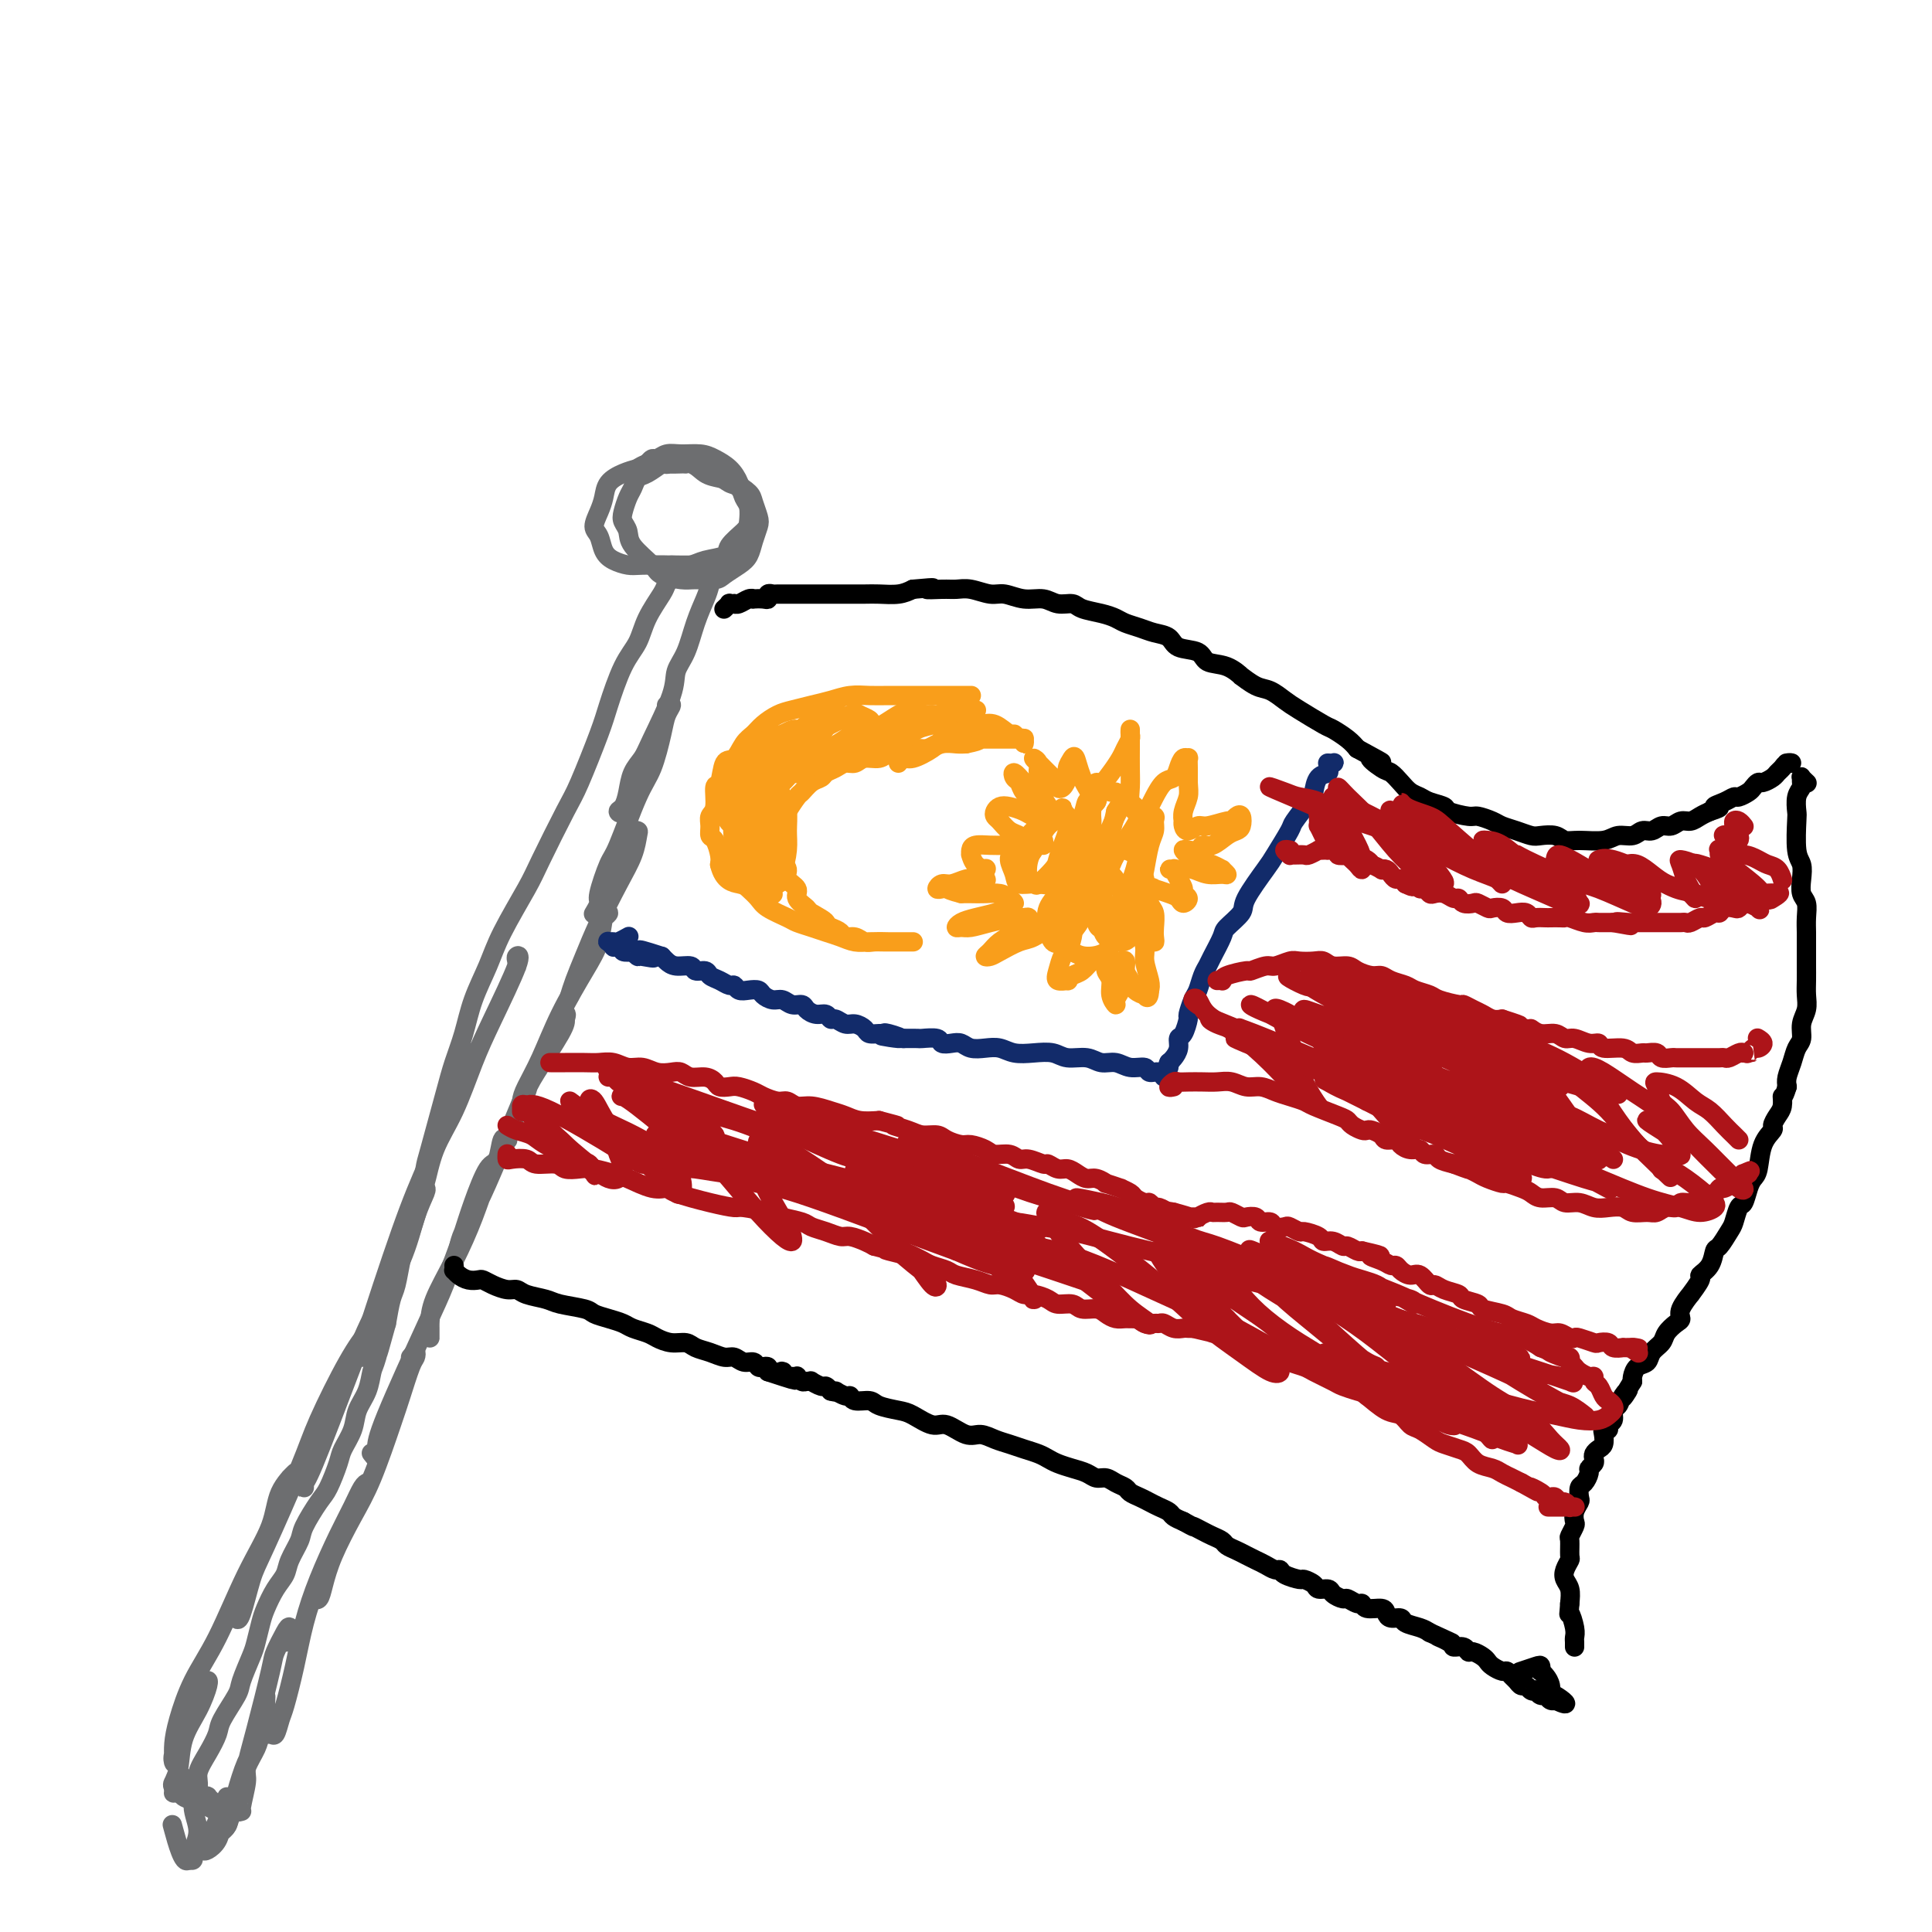 <svg viewBox='0 0 400 400' version='1.1' xmlns='http://www.w3.org/2000/svg' xmlns:xlink='http://www.w3.org/1999/xlink'><g fill='none' stroke='#6D6E70' stroke-width='4' stroke-linecap='round' stroke-linejoin='round'><path d='M134,97c-0.007,0.122 -0.014,0.244 0,0c0.014,-0.244 0.048,-0.854 0,-1c-0.048,-0.146 -0.177,0.171 0,0c0.177,-0.171 0.659,-0.831 1,-1c0.341,-0.169 0.541,0.153 1,0c0.459,-0.153 1.176,-0.782 2,-1c0.824,-0.218 1.755,-0.025 3,0c1.245,0.025 2.806,-0.116 4,0c1.194,0.116 2.022,0.491 3,1c0.978,0.509 2.104,1.151 3,2c0.896,0.849 1.560,1.903 2,3c0.440,1.097 0.657,2.237 1,3c0.343,0.763 0.813,1.150 1,2c0.187,0.850 0.090,2.164 0,3c-0.090,0.836 -0.173,1.194 -1,2c-0.827,0.806 -2.399,2.058 -3,3c-0.601,0.942 -0.230,1.573 -1,2c-0.770,0.427 -2.681,0.651 -4,1c-1.319,0.349 -2.048,0.823 -3,1c-0.952,0.177 -2.129,0.057 -4,0c-1.871,-0.057 -4.437,-0.050 -6,0c-1.563,0.050 -2.122,0.141 -3,0c-0.878,-0.141 -2.075,-0.516 -3,-1c-0.925,-0.484 -1.579,-1.077 -2,-2c-0.421,-0.923 -0.609,-2.176 -1,-3c-0.391,-0.824 -0.986,-1.219 -1,-2c-0.014,-0.781 0.551,-1.950 1,-3c0.449,-1.050 0.780,-1.983 1,-3c0.220,-1.017 0.328,-2.120 1,-3c0.672,-0.880 1.906,-1.537 3,-2c1.094,-0.463 2.047,-0.731 3,-1'/><path d='M132,97c2.303,-1.627 4.062,-1.193 5,-1c0.938,0.193 1.055,0.145 2,0c0.945,-0.145 2.719,-0.386 4,0c1.281,0.386 2.069,1.401 3,2c0.931,0.599 2.004,0.783 3,1c0.996,0.217 1.914,0.466 3,1c1.086,0.534 2.340,1.353 3,2c0.660,0.647 0.724,1.122 1,2c0.276,0.878 0.763,2.160 1,3c0.237,0.840 0.225,1.237 0,2c-0.225,0.763 -0.663,1.893 -1,3c-0.337,1.107 -0.573,2.191 -1,3c-0.427,0.809 -1.046,1.342 -2,2c-0.954,0.658 -2.241,1.442 -3,2c-0.759,0.558 -0.988,0.892 -2,1c-1.012,0.108 -2.807,-0.008 -4,0c-1.193,0.008 -1.783,0.140 -3,0c-1.217,-0.140 -3.062,-0.551 -4,-1c-0.938,-0.449 -0.970,-0.934 -2,-2c-1.030,-1.066 -3.058,-2.712 -4,-4c-0.942,-1.288 -0.799,-2.217 -1,-3c-0.201,-0.783 -0.745,-1.418 -1,-2c-0.255,-0.582 -0.221,-1.110 0,-2c0.221,-0.890 0.631,-2.141 1,-3c0.369,-0.859 0.698,-1.326 1,-2c0.302,-0.674 0.575,-1.553 1,-2c0.425,-0.447 1.000,-0.460 2,-1c1.000,-0.540 2.423,-1.607 3,-2c0.577,-0.393 0.308,-0.112 1,0c0.692,0.112 2.346,0.056 4,0'/><path d='M142,96c1.799,-0.554 1.298,-0.440 2,0c0.702,0.440 2.608,1.205 4,2c1.392,0.795 2.270,1.620 3,2c0.730,0.380 1.312,0.316 2,1c0.688,0.684 1.482,2.117 2,3c0.518,0.883 0.759,1.217 1,2c0.241,0.783 0.481,2.014 0,3c-0.481,0.986 -1.684,1.728 -3,3c-1.316,1.272 -2.745,3.073 -4,4c-1.255,0.927 -2.336,0.980 -4,1c-1.664,0.020 -3.909,0.005 -5,0c-1.091,-0.005 -1.026,-0.002 -1,0c0.026,0.002 0.013,0.001 0,0'/><path d='M138,119c-0.141,0.053 -0.282,0.106 0,0c0.282,-0.106 0.988,-0.370 1,0c0.012,0.370 -0.671,1.375 -1,2c-0.329,0.625 -0.305,0.870 -1,2c-0.695,1.130 -2.110,3.146 -3,5c-0.890,1.854 -1.257,3.546 -2,5c-0.743,1.454 -1.862,2.669 -3,5c-1.138,2.331 -2.294,5.779 -3,8c-0.706,2.221 -0.963,3.215 -2,6c-1.037,2.785 -2.855,7.359 -4,10c-1.145,2.641 -1.618,3.348 -3,6c-1.382,2.652 -3.672,7.249 -5,10c-1.328,2.751 -1.692,3.655 -3,6c-1.308,2.345 -3.558,6.131 -5,9c-1.442,2.869 -2.076,4.819 -3,7c-0.924,2.181 -2.139,4.591 -3,7c-0.861,2.409 -1.368,4.816 -2,7c-0.632,2.184 -1.388,4.146 -2,6c-0.612,1.854 -1.080,3.599 -2,7c-0.920,3.401 -2.292,8.459 -3,11c-0.708,2.541 -0.753,2.565 -1,4c-0.247,1.435 -0.696,4.282 -1,6c-0.304,1.718 -0.463,2.306 -1,4c-0.537,1.694 -1.453,4.493 -2,6c-0.547,1.507 -0.724,1.724 -1,3c-0.276,1.276 -0.651,3.613 -1,5c-0.349,1.387 -0.671,1.825 -1,3c-0.329,1.175 -0.664,3.088 -1,5'/><path d='M80,274c-2.964,10.837 -1.376,4.429 -1,3c0.376,-1.429 -0.462,2.122 -1,4c-0.538,1.878 -0.778,2.082 -1,3c-0.222,0.918 -0.426,2.550 -1,4c-0.574,1.450 -1.519,2.717 -2,4c-0.481,1.283 -0.498,2.581 -1,4c-0.502,1.419 -1.490,2.957 -2,4c-0.510,1.043 -0.541,1.590 -1,3c-0.459,1.410 -1.345,3.683 -2,5c-0.655,1.317 -1.078,1.679 -2,3c-0.922,1.321 -2.344,3.602 -3,5c-0.656,1.398 -0.547,1.915 -1,3c-0.453,1.085 -1.469,2.740 -2,4c-0.531,1.260 -0.576,2.127 -1,3c-0.424,0.873 -1.226,1.754 -2,3c-0.774,1.246 -1.521,2.859 -2,4c-0.479,1.141 -0.689,1.811 -1,3c-0.311,1.189 -0.721,2.895 -1,4c-0.279,1.105 -0.427,1.607 -1,3c-0.573,1.393 -1.570,3.677 -2,5c-0.430,1.323 -0.291,1.684 -1,3c-0.709,1.316 -2.266,3.587 -3,5c-0.734,1.413 -0.647,1.969 -1,3c-0.353,1.031 -1.148,2.536 -2,4c-0.852,1.464 -1.763,2.885 -2,4c-0.237,1.115 0.200,1.924 0,3c-0.200,1.076 -1.037,2.418 -1,4c0.037,1.582 0.948,3.403 1,5c0.052,1.597 -0.755,2.968 -1,4c-0.245,1.032 0.073,1.723 0,2c-0.073,0.277 -0.536,0.138 -1,0'/><path d='M39,385c-0.978,1.467 -2.422,-3.867 -3,-6c-0.578,-2.133 -0.289,-1.067 0,0'/><path d='M148,119c0.037,-0.417 0.073,-0.835 0,-1c-0.073,-0.165 -0.256,-0.079 0,0c0.256,0.079 0.952,0.150 1,0c0.048,-0.150 -0.553,-0.522 -1,0c-0.447,0.522 -0.740,1.938 -1,3c-0.260,1.062 -0.486,1.770 -1,3c-0.514,1.230 -1.314,2.983 -2,5c-0.686,2.017 -1.258,4.297 -2,6c-0.742,1.703 -1.656,2.828 -2,4c-0.344,1.172 -0.120,2.389 -1,5c-0.880,2.611 -2.865,6.615 -4,9c-1.135,2.385 -1.419,3.150 -2,4c-0.581,0.850 -1.459,1.786 -2,3c-0.541,1.214 -0.744,2.707 -1,4c-0.256,1.293 -0.566,2.388 -1,3c-0.434,0.612 -0.993,0.741 -1,1c-0.007,0.259 0.536,0.647 1,0c0.464,-0.647 0.847,-2.328 1,-3c0.153,-0.672 0.077,-0.336 0,0'/><path d='M138,146c0.517,-0.154 1.035,-0.309 1,0c-0.035,0.309 -0.622,1.081 -1,2c-0.378,0.919 -0.548,1.985 -1,4c-0.452,2.015 -1.187,4.978 -2,7c-0.813,2.022 -1.705,3.104 -3,6c-1.295,2.896 -2.992,7.606 -4,10c-1.008,2.394 -1.328,2.470 -2,4c-0.672,1.530 -1.696,4.513 -2,6c-0.304,1.487 0.110,1.477 0,2c-0.110,0.523 -0.746,1.578 -1,2c-0.254,0.422 -0.127,0.211 0,0'/><path d='M130,174c0.452,-0.311 0.904,-0.623 1,-1c0.096,-0.377 -0.164,-0.821 0,-1c0.164,-0.179 0.753,-0.094 1,0c0.247,0.094 0.151,0.198 0,1c-0.151,0.802 -0.359,2.304 -1,4c-0.641,1.696 -1.717,3.586 -3,6c-1.283,2.414 -2.775,5.351 -4,8c-1.225,2.649 -2.184,5.009 -3,7c-0.816,1.991 -1.489,3.613 -2,5c-0.511,1.387 -0.860,2.539 -1,3c-0.140,0.461 -0.070,0.230 0,0'/><path d='M125,190c0.521,-0.418 1.042,-0.836 1,-1c-0.042,-0.164 -0.647,-0.076 -1,1c-0.353,1.076 -0.455,3.138 -1,5c-0.545,1.862 -1.533,3.524 -3,6c-1.467,2.476 -3.412,5.767 -5,9c-1.588,3.233 -2.819,6.406 -4,9c-1.181,2.594 -2.313,4.607 -3,6c-0.687,1.393 -0.930,2.166 -1,3c-0.070,0.834 0.033,1.729 0,2c-0.033,0.271 -0.201,-0.081 0,-1c0.201,-0.919 0.772,-2.405 1,-3c0.228,-0.595 0.114,-0.297 0,0'/><path d='M114,217c1.266,-2.401 2.533,-4.802 3,-6c0.467,-1.198 0.136,-1.192 0,-1c-0.136,0.192 -0.076,0.568 0,1c0.076,0.432 0.170,0.918 -1,3c-1.170,2.082 -3.602,5.761 -5,8c-1.398,2.239 -1.762,3.038 -3,6c-1.238,2.962 -3.352,8.088 -5,12c-1.648,3.912 -2.832,6.610 -4,9c-1.168,2.390 -2.322,4.471 -3,6c-0.678,1.529 -0.880,2.507 -1,3c-0.120,0.493 -0.159,0.500 0,0c0.159,-0.500 0.515,-1.508 1,-3c0.485,-1.492 1.100,-3.468 2,-6c0.900,-2.532 2.084,-5.622 3,-7c0.916,-1.378 1.565,-1.046 2,-2c0.435,-0.954 0.658,-3.196 1,-4c0.342,-0.804 0.805,-0.172 1,0c0.195,0.172 0.122,-0.117 0,0c-0.122,0.117 -0.292,0.638 -1,2c-0.708,1.362 -1.955,3.564 -3,6c-1.045,2.436 -1.888,5.105 -3,8c-1.112,2.895 -2.494,6.018 -4,9c-1.506,2.982 -3.136,5.825 -4,8c-0.864,2.175 -0.964,3.682 -1,5c-0.036,1.318 -0.010,2.446 0,3c0.010,0.554 0.003,0.534 0,0c-0.003,-0.534 -0.001,-1.581 0,-2c0.001,-0.419 0.000,-0.209 0,0'/><path d='M97,253c0.403,-0.811 0.806,-1.621 1,-2c0.194,-0.379 0.178,-0.326 0,0c-0.178,0.326 -0.517,0.926 -1,2c-0.483,1.074 -1.111,2.622 -2,5c-0.889,2.378 -2.041,5.584 -3,8c-0.959,2.416 -1.725,4.041 -4,9c-2.275,4.959 -6.060,13.251 -8,18c-1.940,4.749 -2.035,5.953 -2,7c0.035,1.047 0.202,1.936 0,2c-0.202,0.064 -0.772,-0.696 -1,-1c-0.228,-0.304 -0.114,-0.152 0,0'/><path d='M85,281c0.406,-0.516 0.812,-1.033 1,-1c0.188,0.033 0.158,0.615 0,1c-0.158,0.385 -0.442,0.574 -1,2c-0.558,1.426 -1.388,4.088 -2,6c-0.612,1.912 -1.004,3.074 -2,6c-0.996,2.926 -2.595,7.615 -4,11c-1.405,3.385 -2.615,5.467 -4,8c-1.385,2.533 -2.946,5.516 -4,8c-1.054,2.484 -1.603,4.470 -2,6c-0.397,1.530 -0.642,2.606 -1,3c-0.358,0.394 -0.827,0.106 -1,0c-0.173,-0.106 -0.049,-0.030 0,0c0.049,0.030 0.025,0.015 0,0'/><path d='M76,307c0.070,-0.025 0.140,-0.050 0,0c-0.140,0.050 -0.488,0.176 -1,1c-0.512,0.824 -1.186,2.345 -2,4c-0.814,1.655 -1.766,3.445 -3,6c-1.234,2.555 -2.750,5.876 -4,9c-1.250,3.124 -2.233,6.050 -3,9c-0.767,2.950 -1.319,5.925 -2,9c-0.681,3.075 -1.493,6.252 -2,8c-0.507,1.748 -0.710,2.068 -1,3c-0.290,0.932 -0.666,2.476 -1,3c-0.334,0.524 -0.626,0.027 -1,0c-0.374,-0.027 -0.832,0.416 -1,-1c-0.168,-1.416 -0.048,-4.690 0,-6c0.048,-1.310 0.024,-0.655 0,0'/><path d='M59,340c0.408,-0.195 0.816,-0.391 1,-1c0.184,-0.609 0.145,-1.632 0,-2c-0.145,-0.368 -0.397,-0.082 -1,1c-0.603,1.082 -1.558,2.958 -2,4c-0.442,1.042 -0.371,1.250 -1,4c-0.629,2.750 -1.957,8.043 -3,12c-1.043,3.957 -1.800,6.578 -2,8c-0.200,1.422 0.156,1.644 0,3c-0.156,1.356 -0.823,3.848 -1,5c-0.177,1.152 0.137,0.966 0,1c-0.137,0.034 -0.723,0.287 -1,0c-0.277,-0.287 -0.243,-1.116 0,-2c0.243,-0.884 0.696,-1.824 1,-3c0.304,-1.176 0.461,-2.589 1,-4c0.539,-1.411 1.462,-2.822 2,-4c0.538,-1.178 0.692,-2.125 1,-3c0.308,-0.875 0.770,-1.678 1,-2c0.230,-0.322 0.227,-0.162 0,0c-0.227,0.162 -0.677,0.325 -1,1c-0.323,0.675 -0.520,1.862 -1,3c-0.480,1.138 -1.242,2.227 -2,4c-0.758,1.773 -1.513,4.230 -2,6c-0.487,1.770 -0.705,2.853 -1,4c-0.295,1.147 -0.668,2.357 -1,3c-0.332,0.643 -0.625,0.719 -1,1c-0.375,0.281 -0.832,0.768 -1,1c-0.168,0.232 -0.048,0.209 0,0c0.048,-0.209 0.024,-0.605 0,-1'/><path d='M45,379c-1.513,2.812 -0.797,-0.157 0,-2c0.797,-1.843 1.675,-2.559 2,-3c0.325,-0.441 0.098,-0.606 0,-1c-0.098,-0.394 -0.068,-1.018 0,-1c0.068,0.018 0.173,0.677 0,1c-0.173,0.323 -0.624,0.310 -1,1c-0.376,0.690 -0.676,2.083 -1,3c-0.324,0.917 -0.673,1.357 -1,2c-0.327,0.643 -0.631,1.488 -1,2c-0.369,0.512 -0.804,0.691 -1,1c-0.196,0.309 -0.154,0.748 0,1c0.154,0.252 0.421,0.318 1,0c0.579,-0.318 1.470,-1.021 2,-2c0.530,-0.979 0.700,-2.234 1,-3c0.300,-0.766 0.732,-1.042 1,-1c0.268,0.042 0.373,0.404 0,1c-0.373,0.596 -1.224,1.428 -2,2c-0.776,0.572 -1.478,0.885 -2,1c-0.522,0.115 -0.863,0.033 -1,0c-0.137,-0.033 -0.068,-0.016 0,0'/><path d='M107,200c-0.009,0.087 -0.018,0.173 0,0c0.018,-0.173 0.063,-0.607 0,-1c-0.063,-0.393 -0.235,-0.747 0,-1c0.235,-0.253 0.876,-0.406 0,2c-0.876,2.406 -3.271,7.369 -5,11c-1.729,3.631 -2.793,5.928 -4,9c-1.207,3.072 -2.558,6.919 -4,10c-1.442,3.081 -2.975,5.396 -4,8c-1.025,2.604 -1.543,5.496 -2,7c-0.457,1.504 -0.855,1.620 -1,2c-0.145,0.380 -0.039,1.025 0,1c0.039,-0.025 0.011,-0.722 0,-1c-0.011,-0.278 -0.006,-0.139 0,0'/><path d='M97,219c0.123,-0.704 0.245,-1.407 0,-1c-0.245,0.407 -0.858,1.925 -1,3c-0.142,1.075 0.186,1.709 -1,5c-1.186,3.291 -3.887,9.240 -6,14c-2.113,4.760 -3.638,8.329 -6,15c-2.362,6.671 -5.561,16.442 -7,21c-1.439,4.558 -1.118,3.902 -1,4c0.118,0.098 0.032,0.949 0,1c-0.032,0.051 -0.009,-0.700 0,-1c0.009,-0.300 0.005,-0.150 0,0'/><path d='M88,246c0.177,0.048 0.354,0.096 0,1c-0.354,0.904 -1.240,2.663 -2,5c-0.760,2.337 -1.395,5.252 -3,9c-1.605,3.748 -4.181,8.328 -6,12c-1.819,3.672 -2.880,6.435 -5,12c-2.120,5.565 -5.300,13.932 -7,18c-1.700,4.068 -1.920,3.836 -2,4c-0.080,0.164 -0.022,0.724 0,1c0.022,0.276 0.006,0.267 0,0c-0.006,-0.267 -0.002,-0.790 0,-1c0.002,-0.210 0.001,-0.105 0,0'/><path d='M77,275c0.036,-0.015 0.071,-0.031 0,0c-0.071,0.031 -0.249,0.108 -1,1c-0.751,0.892 -2.074,2.597 -4,6c-1.926,3.403 -4.456,8.502 -6,12c-1.544,3.498 -2.102,5.394 -4,10c-1.898,4.606 -5.135,11.922 -7,16c-1.865,4.078 -2.356,4.917 -3,7c-0.644,2.083 -1.441,5.409 -2,7c-0.559,1.591 -0.882,1.447 -1,1c-0.118,-0.447 -0.032,-1.197 0,-2c0.032,-0.803 0.009,-1.658 0,-2c-0.009,-0.342 -0.005,-0.171 0,0'/><path d='M60,306c0.732,-0.720 1.464,-1.441 1,-1c-0.464,0.441 -2.122,2.043 -3,4c-0.878,1.957 -0.974,4.270 -2,7c-1.026,2.730 -2.983,5.879 -5,10c-2.017,4.121 -4.096,9.216 -6,13c-1.904,3.784 -3.634,6.259 -5,9c-1.366,2.741 -2.368,5.749 -3,8c-0.632,2.251 -0.896,3.745 -1,5c-0.104,1.255 -0.050,2.271 0,3c0.050,0.729 0.097,1.170 0,1c-0.097,-0.170 -0.337,-0.952 0,-2c0.337,-1.048 1.253,-2.361 2,-4c0.747,-1.639 1.326,-3.602 2,-5c0.674,-1.398 1.444,-2.231 2,-3c0.556,-0.769 0.899,-1.475 1,-2c0.101,-0.525 -0.038,-0.871 0,-1c0.038,-0.129 0.255,-0.043 0,1c-0.255,1.043 -0.982,3.043 -2,5c-1.018,1.957 -2.326,3.870 -3,6c-0.674,2.130 -0.713,4.477 -1,6c-0.287,1.523 -0.823,2.223 -1,3c-0.177,0.777 0.005,1.631 0,2c-0.005,0.369 -0.198,0.252 0,0c0.198,-0.252 0.787,-0.639 1,-1c0.213,-0.361 0.049,-0.696 0,-1c-0.049,-0.304 0.018,-0.576 0,-1c-0.018,-0.424 -0.120,-0.999 0,-1c0.120,-0.001 0.463,0.571 1,1c0.537,0.429 1.269,0.714 2,1'/><path d='M40,369c0.802,0.106 0.807,0.372 1,1c0.193,0.628 0.572,1.619 1,2c0.428,0.381 0.903,0.153 1,0c0.097,-0.153 -0.186,-0.231 0,0c0.186,0.231 0.841,0.771 1,1c0.159,0.229 -0.179,0.148 -1,0c-0.821,-0.148 -2.126,-0.363 -3,-1c-0.874,-0.637 -1.319,-1.695 -2,-2c-0.681,-0.305 -1.598,0.142 -2,0c-0.402,-0.142 -0.288,-0.872 0,-1c0.288,-0.128 0.749,0.348 1,1c0.251,0.652 0.292,1.481 1,2c0.708,0.519 2.085,0.729 3,1c0.915,0.271 1.370,0.605 2,1c0.630,0.395 1.437,0.852 2,1c0.563,0.148 0.883,-0.012 1,0c0.117,0.012 0.032,0.195 0,0c-0.032,-0.195 -0.009,-0.770 0,-1c0.009,-0.230 0.005,-0.115 0,0'/></g>
<g fill='none' stroke='#000000' stroke-width='4' stroke-linecap='round' stroke-linejoin='round'><path d='M150,126c0.033,-0.030 0.065,-0.061 0,0c-0.065,0.061 -0.228,0.212 0,0c0.228,-0.212 0.848,-0.788 1,-1c0.152,-0.212 -0.163,-0.061 0,0c0.163,0.061 0.804,0.030 1,0c0.196,-0.030 -0.054,-0.061 0,0c0.054,0.061 0.413,0.212 1,0c0.587,-0.212 1.401,-0.788 2,-1c0.599,-0.212 0.983,-0.061 1,0c0.017,0.061 -0.332,0.030 0,0c0.332,-0.030 1.344,-0.061 2,0c0.656,0.061 0.954,0.212 1,0c0.046,-0.212 -0.161,-0.789 0,-1c0.161,-0.211 0.691,-0.057 1,0c0.309,0.057 0.396,0.015 1,0c0.604,-0.015 1.724,-0.004 2,0c0.276,0.004 -0.293,0.001 0,0c0.293,-0.001 1.447,-0.000 2,0c0.553,0.000 0.506,0.000 1,0c0.494,-0.000 1.529,0.000 2,0c0.471,-0.000 0.379,-0.000 1,0c0.621,0.000 1.955,0.001 3,0c1.045,-0.001 1.802,-0.003 3,0c1.198,0.003 2.837,0.011 4,0c1.163,-0.011 1.852,-0.041 3,0c1.148,0.041 2.757,0.155 4,0c1.243,-0.155 2.122,-0.577 3,-1'/><path d='M189,122c6.570,-0.618 3.497,-0.161 3,0c-0.497,0.161 1.584,0.028 3,0c1.416,-0.028 2.167,0.049 3,0c0.833,-0.049 1.749,-0.224 3,0c1.251,0.224 2.837,0.849 4,1c1.163,0.151 1.901,-0.171 3,0c1.099,0.171 2.558,0.833 4,1c1.442,0.167 2.868,-0.163 4,0c1.132,0.163 1.970,0.817 3,1c1.030,0.183 2.253,-0.106 3,0c0.747,0.106 1.018,0.606 2,1c0.982,0.394 2.674,0.683 4,1c1.326,0.317 2.285,0.661 3,1c0.715,0.339 1.187,0.672 2,1c0.813,0.328 1.969,0.650 3,1c1.031,0.350 1.937,0.728 3,1c1.063,0.272 2.283,0.439 3,1c0.717,0.561 0.932,1.517 2,2c1.068,0.483 2.988,0.492 4,1c1.012,0.508 1.117,1.516 2,2c0.883,0.484 2.543,0.443 4,1c1.457,0.557 2.712,1.711 3,2c0.288,0.289 -0.389,-0.286 0,0c0.389,0.286 1.845,1.432 3,2c1.155,0.568 2.009,0.557 3,1c0.991,0.443 2.117,1.340 3,2c0.883,0.660 1.521,1.083 3,2c1.479,0.917 3.798,2.328 5,3c1.202,0.672 1.285,0.604 2,1c0.715,0.396 2.061,1.256 3,2c0.939,0.744 1.469,1.372 2,2'/><path d='M281,155c8.319,4.518 4.116,2.314 3,2c-1.116,-0.314 0.856,1.264 2,2c1.144,0.736 1.460,0.631 2,1c0.540,0.369 1.305,1.212 2,2c0.695,0.788 1.321,1.520 2,2c0.679,0.480 1.411,0.707 2,1c0.589,0.293 1.035,0.652 2,1c0.965,0.348 2.451,0.685 3,1c0.549,0.315 0.163,0.609 1,1c0.837,0.391 2.898,0.878 4,1c1.102,0.122 1.244,-0.121 2,0c0.756,0.121 2.127,0.607 3,1c0.873,0.393 1.249,0.693 2,1c0.751,0.307 1.878,0.622 3,1c1.122,0.378 2.241,0.819 3,1c0.759,0.181 1.158,0.102 2,0c0.842,-0.102 2.125,-0.228 3,0c0.875,0.228 1.340,0.808 2,1c0.660,0.192 1.514,-0.005 3,0c1.486,0.005 3.606,0.213 5,0c1.394,-0.213 2.064,-0.846 3,-1c0.936,-0.154 2.137,0.170 3,0c0.863,-0.170 1.386,-0.834 2,-1c0.614,-0.166 1.319,0.167 2,0c0.681,-0.167 1.337,-0.832 2,-1c0.663,-0.168 1.332,0.162 2,0c0.668,-0.162 1.334,-0.817 2,-1c0.666,-0.183 1.333,0.104 2,0c0.667,-0.104 1.333,-0.601 2,-1c0.667,-0.399 1.333,-0.699 2,-1'/><path d='M354,168c3.539,-1.111 1.386,-0.889 1,-1c-0.386,-0.111 0.996,-0.554 2,-1c1.004,-0.446 1.631,-0.894 2,-1c0.369,-0.106 0.479,0.130 1,0c0.521,-0.130 1.453,-0.626 2,-1c0.547,-0.374 0.710,-0.625 1,-1c0.290,-0.375 0.708,-0.874 1,-1c0.292,-0.126 0.459,0.120 1,0c0.541,-0.120 1.456,-0.607 2,-1c0.544,-0.393 0.716,-0.694 1,-1c0.284,-0.306 0.678,-0.618 1,-1c0.322,-0.382 0.571,-0.834 1,-1c0.429,-0.166 1.039,-0.045 1,0c-0.039,0.045 -0.725,0.013 -1,0c-0.275,-0.013 -0.137,-0.006 0,0'/><path d='M374,162c0.114,0.107 0.228,0.213 0,0c-0.228,-0.213 -0.797,-0.746 -1,-1c-0.203,-0.254 -0.040,-0.229 0,0c0.040,0.229 -0.041,0.662 0,1c0.041,0.338 0.206,0.580 0,1c-0.206,0.420 -0.784,1.018 -1,2c-0.216,0.982 -0.072,2.349 0,3c0.072,0.651 0.071,0.587 0,2c-0.071,1.413 -0.211,4.303 0,6c0.211,1.697 0.775,2.201 1,3c0.225,0.799 0.113,1.895 0,3c-0.113,1.105 -0.226,2.220 0,3c0.226,0.780 0.793,1.224 1,2c0.207,0.776 0.056,1.884 0,3c-0.056,1.116 -0.015,2.241 0,3c0.015,0.759 0.004,1.151 0,2c-0.004,0.849 0.000,2.156 0,3c-0.000,0.844 -0.004,1.226 0,2c0.004,0.774 0.016,1.940 0,3c-0.016,1.060 -0.060,2.012 0,3c0.060,0.988 0.223,2.011 0,3c-0.223,0.989 -0.834,1.945 -1,3c-0.166,1.055 0.113,2.208 0,3c-0.113,0.792 -0.618,1.223 -1,2c-0.382,0.777 -0.641,1.902 -1,3c-0.359,1.098 -0.817,2.171 -1,3c-0.183,0.829 -0.092,1.415 0,2'/><path d='M370,225c-0.857,2.831 -0.998,1.909 -1,2c-0.002,0.091 0.136,1.194 0,2c-0.136,0.806 -0.547,1.315 -1,2c-0.453,0.685 -0.947,1.545 -1,2c-0.053,0.455 0.337,0.505 0,1c-0.337,0.495 -1.400,1.436 -2,3c-0.600,1.564 -0.738,3.751 -1,5c-0.262,1.249 -0.648,1.560 -1,2c-0.352,0.440 -0.671,1.008 -1,2c-0.329,0.992 -0.669,2.406 -1,3c-0.331,0.594 -0.652,0.367 -1,1c-0.348,0.633 -0.722,2.126 -1,3c-0.278,0.874 -0.461,1.127 -1,2c-0.539,0.873 -1.435,2.364 -2,3c-0.565,0.636 -0.801,0.417 -1,1c-0.199,0.583 -0.363,1.968 -1,3c-0.637,1.032 -1.748,1.712 -2,2c-0.252,0.288 0.353,0.186 0,1c-0.353,0.814 -1.666,2.546 -2,3c-0.334,0.454 0.310,-0.370 0,0c-0.310,0.370 -1.573,1.933 -2,3c-0.427,1.067 -0.016,1.636 0,2c0.016,0.364 -0.362,0.521 -1,1c-0.638,0.479 -1.537,1.279 -2,2c-0.463,0.721 -0.492,1.363 -1,2c-0.508,0.637 -1.495,1.270 -2,2c-0.505,0.730 -0.527,1.556 -1,2c-0.473,0.444 -1.397,0.504 -2,1c-0.603,0.496 -0.887,1.427 -1,2c-0.113,0.573 -0.057,0.786 0,1'/><path d='M338,286c-3.426,5.528 -1.491,2.847 -1,2c0.491,-0.847 -0.461,0.140 -1,1c-0.539,0.860 -0.665,1.593 -1,2c-0.335,0.407 -0.878,0.487 -1,1c-0.122,0.513 0.177,1.460 0,2c-0.177,0.540 -0.831,0.673 -1,1c-0.169,0.327 0.148,0.847 0,1c-0.148,0.153 -0.761,-0.061 -1,0c-0.239,0.061 -0.103,0.398 0,1c0.103,0.602 0.172,1.471 0,2c-0.172,0.529 -0.586,0.719 -1,1c-0.414,0.281 -0.828,0.651 -1,1c-0.172,0.349 -0.101,0.675 0,1c0.101,0.325 0.234,0.649 0,1c-0.234,0.351 -0.833,0.728 -1,1c-0.167,0.272 0.100,0.439 0,1c-0.100,0.561 -0.566,1.515 -1,2c-0.434,0.485 -0.834,0.501 -1,1c-0.166,0.499 -0.096,1.480 0,2c0.096,0.520 0.218,0.577 0,1c-0.218,0.423 -0.776,1.210 -1,2c-0.224,0.790 -0.113,1.581 0,2c0.113,0.419 0.227,0.464 0,1c-0.227,0.536 -0.796,1.561 -1,2c-0.204,0.439 -0.041,0.292 0,1c0.041,0.708 -0.038,2.272 0,3c0.038,0.728 0.192,0.621 0,1c-0.192,0.379 -0.732,1.246 -1,2c-0.268,0.754 -0.264,1.395 0,2c0.264,0.605 0.790,1.173 1,2c0.210,0.827 0.105,1.914 0,3'/><path d='M325,332c-0.215,3.240 -0.254,1.838 0,2c0.254,0.162 0.800,1.886 1,3c0.200,1.114 0.054,1.619 0,2c-0.054,0.381 -0.014,0.638 0,1c0.014,0.362 0.004,0.828 0,1c-0.004,0.172 -0.001,0.049 0,0c0.001,-0.049 0.001,-0.025 0,0'/><path d='M94,262c0.018,0.445 0.036,0.890 0,1c-0.036,0.110 -0.126,-0.115 0,0c0.126,0.115 0.470,0.569 1,1c0.530,0.431 1.248,0.837 2,1c0.752,0.163 1.539,0.081 2,0c0.461,-0.081 0.597,-0.162 1,0c0.403,0.162 1.074,0.568 2,1c0.926,0.432 2.107,0.889 3,1c0.893,0.111 1.496,-0.125 2,0c0.504,0.125 0.907,0.611 2,1c1.093,0.389 2.876,0.682 4,1c1.124,0.318 1.589,0.663 3,1c1.411,0.337 3.766,0.668 5,1c1.234,0.332 1.346,0.666 2,1c0.654,0.334 1.851,0.666 3,1c1.149,0.334 2.250,0.668 3,1c0.750,0.332 1.149,0.663 2,1c0.851,0.337 2.152,0.682 3,1c0.848,0.318 1.241,0.610 2,1c0.759,0.390 1.884,0.879 3,1c1.116,0.121 2.224,-0.126 3,0c0.776,0.126 1.219,0.626 2,1c0.781,0.374 1.901,0.621 3,1c1.099,0.379 2.178,0.890 3,1c0.822,0.110 1.386,-0.181 2,0c0.614,0.181 1.279,0.832 2,1c0.721,0.168 1.500,-0.148 2,0c0.500,0.148 0.722,0.761 1,1c0.278,0.239 0.613,0.103 1,0c0.387,-0.103 0.825,-0.172 1,0c0.175,0.172 0.088,0.586 0,1'/><path d='M159,284c10.314,3.403 3.600,0.911 1,0c-2.600,-0.911 -1.085,-0.240 0,0c1.085,0.240 1.740,0.050 2,0c0.260,-0.050 0.126,0.039 0,0c-0.126,-0.039 -0.245,-0.207 0,0c0.245,0.207 0.854,0.788 1,1c0.146,0.212 -0.172,0.056 0,0c0.172,-0.056 0.834,-0.011 1,0c0.166,0.011 -0.163,-0.011 0,0c0.163,0.011 0.818,0.056 1,0c0.182,-0.056 -0.111,-0.212 0,0c0.111,0.212 0.625,0.793 1,1c0.375,0.207 0.611,0.041 1,0c0.389,-0.041 0.930,0.044 1,0c0.070,-0.044 -0.332,-0.218 0,0c0.332,0.218 1.397,0.828 2,1c0.603,0.172 0.744,-0.094 1,0c0.256,0.094 0.628,0.547 1,1'/><path d='M172,288c2.131,0.554 0.960,-0.063 1,0c0.040,0.063 1.293,0.804 2,1c0.707,0.196 0.868,-0.154 1,0c0.132,0.154 0.236,0.814 1,1c0.764,0.186 2.190,-0.100 3,0c0.810,0.100 1.006,0.585 2,1c0.994,0.415 2.787,0.760 4,1c1.213,0.240 1.847,0.375 3,1c1.153,0.625 2.826,1.740 4,2c1.174,0.260 1.851,-0.334 3,0c1.149,0.334 2.772,1.595 4,2c1.228,0.405 2.062,-0.046 3,0c0.938,0.046 1.981,0.590 3,1c1.019,0.410 2.016,0.687 3,1c0.984,0.313 1.957,0.661 3,1c1.043,0.339 2.156,0.668 3,1c0.844,0.332 1.419,0.667 2,1c0.581,0.333 1.167,0.663 2,1c0.833,0.337 1.914,0.682 3,1c1.086,0.318 2.179,0.610 3,1c0.821,0.390 1.371,0.878 2,1c0.629,0.122 1.337,-0.122 2,0c0.663,0.122 1.280,0.610 2,1c0.720,0.390 1.544,0.682 2,1c0.456,0.318 0.546,0.663 1,1c0.454,0.337 1.273,0.668 2,1c0.727,0.332 1.363,0.666 2,1c0.637,0.334 1.274,0.667 2,1c0.726,0.333 1.542,0.667 2,1c0.458,0.333 0.560,0.667 1,1c0.440,0.333 1.220,0.667 2,1'/><path d='M245,315c2.831,1.571 1.910,0.998 2,1c0.090,0.002 1.193,0.578 2,1c0.807,0.422 1.318,0.690 2,1c0.682,0.310 1.534,0.660 2,1c0.466,0.340 0.547,0.668 1,1c0.453,0.332 1.277,0.667 2,1c0.723,0.333 1.346,0.663 2,1c0.654,0.337 1.339,0.682 2,1c0.661,0.318 1.298,0.611 2,1c0.702,0.389 1.468,0.874 2,1c0.532,0.126 0.829,-0.107 1,0c0.171,0.107 0.216,0.554 1,1c0.784,0.446 2.308,0.889 3,1c0.692,0.111 0.551,-0.111 1,0c0.449,0.111 1.486,0.556 2,1c0.514,0.444 0.504,0.888 1,1c0.496,0.112 1.499,-0.110 2,0c0.501,0.110 0.502,0.550 1,1c0.498,0.450 1.493,0.909 2,1c0.507,0.091 0.524,-0.187 1,0c0.476,0.187 1.409,0.837 2,1c0.591,0.163 0.840,-0.163 1,0c0.160,0.163 0.232,0.813 1,1c0.768,0.187 2.231,-0.091 3,0c0.769,0.091 0.843,0.549 1,1c0.157,0.451 0.399,0.894 1,1c0.601,0.106 1.563,-0.126 2,0c0.437,0.126 0.348,0.611 1,1c0.652,0.389 2.043,0.683 3,1c0.957,0.317 1.478,0.659 2,1'/><path d='M296,338c8.230,3.741 3.305,1.595 2,1c-1.305,-0.595 1.011,0.362 2,1c0.989,0.638 0.650,0.959 1,1c0.350,0.041 1.389,-0.196 2,0c0.611,0.196 0.793,0.826 1,1c0.207,0.174 0.441,-0.107 1,0c0.559,0.107 1.445,0.602 2,1c0.555,0.398 0.779,0.698 1,1c0.221,0.302 0.441,0.605 1,1c0.559,0.395 1.459,0.880 2,1c0.541,0.120 0.722,-0.127 1,0c0.278,0.127 0.651,0.626 1,1c0.349,0.374 0.672,0.622 1,1c0.328,0.378 0.662,0.885 1,1c0.338,0.115 0.682,-0.161 1,0c0.318,0.161 0.610,0.760 1,1c0.390,0.240 0.878,0.121 1,0c0.122,-0.121 -0.121,-0.243 0,0c0.121,0.243 0.606,0.850 1,1c0.394,0.150 0.699,-0.156 1,0c0.301,0.156 0.600,0.774 1,1c0.400,0.226 0.901,0.061 1,0c0.099,-0.061 -0.204,-0.016 0,0c0.204,0.016 0.915,0.005 1,0c0.085,-0.005 -0.458,-0.002 -1,0'/><path d='M322,352c4.086,1.914 1.301,-0.300 0,-1c-1.301,-0.700 -1.119,0.115 -1,0c0.119,-0.115 0.176,-1.159 0,-2c-0.176,-0.841 -0.584,-1.480 -1,-2c-0.416,-0.520 -0.841,-0.920 -1,-1c-0.159,-0.080 -0.054,0.161 0,0c0.054,-0.161 0.056,-0.724 0,-1c-0.056,-0.276 -0.169,-0.267 -1,0c-0.831,0.267 -2.380,0.790 -3,1c-0.620,0.210 -0.310,0.105 0,0'/></g>
<g fill='none' stroke='#122B6A' stroke-width='4' stroke-linecap='round' stroke-linejoin='round'><path d='M275,158c-0.104,-0.006 -0.208,-0.012 0,0c0.208,0.012 0.729,0.043 1,0c0.271,-0.043 0.293,-0.159 0,0c-0.293,0.159 -0.903,0.592 -1,1c-0.097,0.408 0.317,0.789 0,1c-0.317,0.211 -1.364,0.252 -2,1c-0.636,0.748 -0.860,2.204 -1,3c-0.140,0.796 -0.195,0.933 -1,2c-0.805,1.067 -2.360,3.063 -3,4c-0.640,0.937 -0.365,0.816 -1,2c-0.635,1.184 -2.181,3.672 -3,5c-0.819,1.328 -0.911,1.494 -2,3c-1.089,1.506 -3.174,4.350 -4,6c-0.826,1.650 -0.392,2.105 -1,3c-0.608,0.895 -2.257,2.231 -3,3c-0.743,0.769 -0.580,0.973 -1,2c-0.420,1.027 -1.422,2.879 -2,4c-0.578,1.121 -0.733,1.513 -1,2c-0.267,0.487 -0.645,1.070 -1,2c-0.355,0.930 -0.686,2.207 -1,3c-0.314,0.793 -0.610,1.101 -1,2c-0.390,0.899 -0.874,2.390 -1,3c-0.126,0.610 0.107,0.338 0,1c-0.107,0.662 -0.554,2.257 -1,3c-0.446,0.743 -0.893,0.632 -1,1c-0.107,0.368 0.125,1.214 0,2c-0.125,0.786 -0.607,1.510 -1,2c-0.393,0.490 -0.696,0.745 -1,1'/><path d='M242,220c-1.796,4.492 -0.287,1.721 0,1c0.287,-0.721 -0.648,0.607 -1,1c-0.352,0.393 -0.120,-0.147 0,0c0.120,0.147 0.128,0.983 0,1c-0.128,0.017 -0.393,-0.784 -1,-1c-0.607,-0.216 -1.555,0.153 -2,0c-0.445,-0.153 -0.386,-0.830 -1,-1c-0.614,-0.170 -1.901,0.166 -3,0c-1.099,-0.166 -2.012,-0.833 -3,-1c-0.988,-0.167 -2.052,0.165 -3,0c-0.948,-0.165 -1.780,-0.828 -3,-1c-1.220,-0.172 -2.830,0.146 -4,0c-1.170,-0.146 -1.902,-0.757 -3,-1c-1.098,-0.243 -2.563,-0.117 -4,0c-1.437,0.117 -2.846,0.224 -4,0c-1.154,-0.224 -2.052,-0.778 -3,-1c-0.948,-0.222 -1.946,-0.111 -3,0c-1.054,0.111 -2.164,0.222 -3,0c-0.836,-0.222 -1.398,-0.777 -2,-1c-0.602,-0.223 -1.245,-0.112 -2,0c-0.755,0.112 -1.622,0.226 -2,0c-0.378,-0.226 -0.266,-0.793 -1,-1c-0.734,-0.207 -2.313,-0.056 -3,0c-0.687,0.056 -0.482,0.016 -1,0c-0.518,-0.016 -1.759,-0.008 -3,0'/><path d='M187,215c-8.473,-1.177 -2.656,-0.118 -1,0c1.656,0.118 -0.851,-0.703 -2,-1c-1.149,-0.297 -0.941,-0.070 -1,0c-0.059,0.070 -0.386,-0.019 -1,0c-0.614,0.019 -1.516,0.145 -2,0c-0.484,-0.145 -0.550,-0.559 -1,-1c-0.450,-0.441 -1.286,-0.907 -2,-1c-0.714,-0.093 -1.307,0.186 -2,0c-0.693,-0.186 -1.485,-0.837 -2,-1c-0.515,-0.163 -0.753,0.163 -1,0c-0.247,-0.163 -0.503,-0.813 -1,-1c-0.497,-0.187 -1.235,0.090 -2,0c-0.765,-0.090 -1.555,-0.545 -2,-1c-0.445,-0.455 -0.543,-0.909 -1,-1c-0.457,-0.091 -1.273,0.182 -2,0c-0.727,-0.182 -1.363,-0.820 -2,-1c-0.637,-0.180 -1.274,0.096 -2,0c-0.726,-0.096 -1.543,-0.566 -2,-1c-0.457,-0.434 -0.556,-0.834 -1,-1c-0.444,-0.166 -1.235,-0.100 -2,0c-0.765,0.100 -1.504,0.234 -2,0c-0.496,-0.234 -0.747,-0.837 -1,-1c-0.253,-0.163 -0.506,0.115 -1,0c-0.494,-0.115 -1.230,-0.623 -2,-1c-0.770,-0.377 -1.575,-0.622 -2,-1c-0.425,-0.378 -0.471,-0.889 -1,-1c-0.529,-0.111 -1.542,0.177 -2,0c-0.458,-0.177 -0.360,-0.821 -1,-1c-0.640,-0.179 -2.019,0.106 -3,0c-0.981,-0.106 -1.566,-0.602 -2,-1c-0.434,-0.398 -0.717,-0.699 -1,-1'/><path d='M137,198c-8.078,-2.626 -3.273,-0.690 -2,0c1.273,0.690 -0.987,0.133 -2,0c-1.013,-0.133 -0.778,0.157 -1,0c-0.222,-0.157 -0.899,-0.760 -1,-1c-0.101,-0.240 0.375,-0.117 0,0c-0.375,0.117 -1.602,0.229 -2,0c-0.398,-0.229 0.033,-0.797 0,-1c-0.033,-0.203 -0.532,-0.040 -1,0c-0.468,0.040 -0.907,-0.042 -1,0c-0.093,0.042 0.159,0.208 0,0c-0.159,-0.208 -0.729,-0.792 -1,-1c-0.271,-0.208 -0.244,-0.042 0,0c0.244,0.042 0.705,-0.040 1,0c0.295,0.040 0.426,0.203 1,0c0.574,-0.203 1.593,-0.772 2,-1c0.407,-0.228 0.204,-0.114 0,0'/></g>
<g fill='none' stroke='#F99E1B' stroke-width='4' stroke-linecap='round' stroke-linejoin='round'><path d='M201,144c0.090,-0.000 0.180,-0.000 0,0c-0.180,0.000 -0.632,0.000 -1,0c-0.368,-0.000 -0.654,-0.000 -1,0c-0.346,0.000 -0.752,0.000 -1,0c-0.248,-0.000 -0.337,-0.000 -1,0c-0.663,0.000 -1.899,0.000 -3,0c-1.101,-0.000 -2.069,-0.001 -3,0c-0.931,0.001 -1.827,0.003 -3,0c-1.173,-0.003 -2.623,-0.012 -4,0c-1.377,0.012 -2.679,0.045 -4,0c-1.321,-0.045 -2.660,-0.167 -4,0c-1.340,0.167 -2.680,0.625 -4,1c-1.320,0.375 -2.619,0.667 -4,1c-1.381,0.333 -2.845,0.707 -4,1c-1.155,0.293 -2.000,0.507 -3,1c-1.000,0.493 -2.156,1.267 -3,2c-0.844,0.733 -1.378,1.427 -2,2c-0.622,0.573 -1.334,1.026 -2,2c-0.666,0.974 -1.288,2.471 -2,3c-0.712,0.529 -1.515,0.092 -2,1c-0.485,0.908 -0.652,3.163 -1,4c-0.348,0.837 -0.879,0.256 -1,1c-0.121,0.744 0.166,2.813 0,4c-0.166,1.187 -0.787,1.490 -1,2c-0.213,0.510 -0.018,1.225 0,2c0.018,0.775 -0.139,1.610 0,2c0.139,0.390 0.576,0.336 1,1c0.424,0.664 0.835,2.047 1,3c0.165,0.953 0.082,1.477 0,2'/><path d='M149,179c0.813,3.501 2.844,3.754 4,4c1.156,0.246 1.435,0.486 2,1c0.565,0.514 1.414,1.304 2,2c0.586,0.696 0.908,1.300 2,2c1.092,0.700 2.953,1.497 4,2c1.047,0.503 1.281,0.713 2,1c0.719,0.287 1.925,0.651 3,1c1.075,0.349 2.021,0.682 3,1c0.979,0.318 1.991,0.621 3,1c1.009,0.379 2.014,0.834 3,1c0.986,0.166 1.952,0.045 3,0c1.048,-0.045 2.180,-0.012 3,0c0.820,0.012 1.330,0.003 2,0c0.670,-0.003 1.501,-0.001 2,0c0.499,0.001 0.668,0.000 1,0c0.332,-0.000 0.829,-0.000 1,0c0.171,0.000 0.016,0.000 0,0c-0.016,-0.000 0.105,-0.000 0,0c-0.105,0.000 -0.437,0.001 -1,0c-0.563,-0.001 -1.358,-0.004 -2,0c-0.642,0.004 -1.132,0.016 -2,0c-0.868,-0.016 -2.116,-0.060 -3,0c-0.884,0.060 -1.405,0.223 -2,0c-0.595,-0.223 -1.262,-0.833 -2,-1c-0.738,-0.167 -1.545,0.109 -2,0c-0.455,-0.109 -0.559,-0.603 -1,-1c-0.441,-0.397 -1.221,-0.699 -2,-1'/><path d='M172,192c-2.372,-0.579 -0.801,-0.525 -1,-1c-0.199,-0.475 -2.166,-1.478 -3,-2c-0.834,-0.522 -0.534,-0.563 -1,-1c-0.466,-0.437 -1.698,-1.270 -2,-2c-0.302,-0.730 0.325,-1.355 0,-2c-0.325,-0.645 -1.604,-1.308 -2,-2c-0.396,-0.692 0.090,-1.411 0,-2c-0.090,-0.589 -0.757,-1.046 -1,-2c-0.243,-0.954 -0.063,-2.404 0,-3c0.063,-0.596 0.010,-0.339 0,-1c-0.010,-0.661 0.024,-2.242 0,-3c-0.024,-0.758 -0.106,-0.693 0,-1c0.106,-0.307 0.399,-0.985 1,-2c0.601,-1.015 1.508,-2.366 2,-3c0.492,-0.634 0.569,-0.551 1,-1c0.431,-0.449 1.218,-1.431 2,-2c0.782,-0.569 1.561,-0.726 2,-1c0.439,-0.274 0.539,-0.666 1,-1c0.461,-0.334 1.282,-0.610 2,-1c0.718,-0.390 1.333,-0.893 2,-1c0.667,-0.107 1.385,0.183 2,0c0.615,-0.183 1.126,-0.838 2,-1c0.874,-0.162 2.110,0.168 3,0c0.890,-0.168 1.434,-0.833 2,-1c0.566,-0.167 1.152,0.166 2,0c0.848,-0.166 1.956,-0.829 3,-1c1.044,-0.171 2.022,0.150 3,0c0.978,-0.150 1.956,-0.771 3,-1c1.044,-0.229 2.156,-0.065 3,0c0.844,0.065 1.422,0.033 2,0'/><path d='M200,154c4.225,-0.845 2.289,-0.959 2,-1c-0.289,-0.041 1.071,-0.011 2,0c0.929,0.011 1.429,0.003 2,0c0.571,-0.003 1.215,-0.000 2,0c0.785,0.000 1.713,-0.001 2,0c0.287,0.001 -0.067,0.005 0,0c0.067,-0.005 0.555,-0.019 1,0c0.445,0.019 0.849,0.071 1,0c0.151,-0.071 0.051,-0.267 0,0c-0.051,0.267 -0.052,0.995 0,1c0.052,0.005 0.158,-0.713 0,-1c-0.158,-0.287 -0.579,-0.144 -1,0'/><path d='M211,153c1.756,-0.085 0.648,0.201 0,0c-0.648,-0.201 -0.834,-0.891 -1,-1c-0.166,-0.109 -0.312,0.363 -1,0c-0.688,-0.363 -1.918,-1.561 -3,-2c-1.082,-0.439 -2.018,-0.118 -3,0c-0.982,0.118 -2.012,0.032 -3,0c-0.988,-0.032 -1.934,-0.009 -3,0c-1.066,0.009 -2.253,0.003 -3,0c-0.747,-0.003 -1.055,-0.004 -2,0c-0.945,0.004 -2.527,0.011 -3,0c-0.473,-0.011 0.162,-0.040 0,0c-0.162,0.040 -1.122,0.151 -1,0c0.122,-0.151 1.327,-0.562 2,-1c0.673,-0.438 0.815,-0.902 2,-1c1.185,-0.098 3.414,0.169 5,0c1.586,-0.169 2.528,-0.775 3,-1c0.472,-0.225 0.474,-0.068 1,0c0.526,0.068 1.576,0.046 1,0c-0.576,-0.046 -2.778,-0.118 -4,0c-1.222,0.118 -1.463,0.424 -4,1c-2.537,0.576 -7.371,1.422 -10,2c-2.629,0.578 -3.054,0.886 -4,1c-0.946,0.114 -2.413,0.032 -3,0c-0.587,-0.032 -0.293,-0.016 0,0'/><path d='M226,167c0.026,0.525 0.051,1.050 0,1c-0.051,-0.050 -0.179,-0.674 0,-1c0.179,-0.326 0.663,-0.352 1,-1c0.337,-0.648 0.525,-1.918 1,-3c0.475,-1.082 1.238,-1.977 2,-3c0.762,-1.023 1.525,-2.173 2,-3c0.475,-0.827 0.663,-1.330 1,-2c0.337,-0.670 0.822,-1.506 1,-2c0.178,-0.494 0.048,-0.646 0,-1c-0.048,-0.354 -0.012,-0.909 0,-1c0.012,-0.091 0.002,0.284 0,1c-0.002,0.716 0.004,1.774 0,3c-0.004,1.226 -0.017,2.619 0,4c0.017,1.381 0.064,2.749 0,4c-0.064,1.251 -0.238,2.385 0,3c0.238,0.615 0.889,0.710 1,1c0.111,0.290 -0.318,0.775 0,1c0.318,0.225 1.384,0.191 2,0c0.616,-0.191 0.781,-0.540 1,-1c0.219,-0.460 0.492,-1.031 1,-2c0.508,-0.969 1.250,-2.336 2,-3c0.750,-0.664 1.507,-0.624 2,-1c0.493,-0.376 0.720,-1.167 1,-2c0.280,-0.833 0.611,-1.707 1,-2c0.389,-0.293 0.836,-0.006 1,0c0.164,0.006 0.044,-0.267 0,0c-0.044,0.267 -0.013,1.076 0,2c0.013,0.924 0.006,1.962 0,3'/><path d='M246,162c0.061,1.304 0.212,2.065 0,3c-0.212,0.935 -0.787,2.045 -1,3c-0.213,0.955 -0.065,1.754 0,2c0.065,0.246 0.045,-0.063 0,0c-0.045,0.063 -0.117,0.496 0,1c0.117,0.504 0.423,1.078 1,1c0.577,-0.078 1.425,-0.809 2,-1c0.575,-0.191 0.876,0.157 2,0c1.124,-0.157 3.072,-0.820 4,-1c0.928,-0.180 0.835,0.123 1,0c0.165,-0.123 0.589,-0.672 1,-1c0.411,-0.328 0.808,-0.434 1,0c0.192,0.434 0.178,1.408 0,2c-0.178,0.592 -0.519,0.803 -1,1c-0.481,0.197 -1.102,0.379 -2,1c-0.898,0.621 -2.073,1.682 -3,2c-0.927,0.318 -1.605,-0.108 -2,0c-0.395,0.108 -0.507,0.750 -1,1c-0.493,0.250 -1.366,0.108 -2,0c-0.634,-0.108 -1.027,-0.183 -1,0c0.027,0.183 0.475,0.622 1,1c0.525,0.378 1.125,0.694 2,1c0.875,0.306 2.023,0.604 3,1c0.977,0.396 1.784,0.892 2,1c0.216,0.108 -0.158,-0.171 0,0c0.158,0.171 0.849,0.792 1,1c0.151,0.208 -0.239,0.003 -1,0c-0.761,-0.003 -1.895,0.195 -3,0c-1.105,-0.195 -2.182,-0.783 -3,-1c-0.818,-0.217 -1.377,-0.062 -2,0c-0.623,0.062 -1.312,0.031 -2,0'/><path d='M243,180c-1.690,-0.130 -0.416,0.045 0,0c0.416,-0.045 -0.028,-0.311 0,0c0.028,0.311 0.526,1.198 1,2c0.474,0.802 0.923,1.518 1,2c0.077,0.482 -0.218,0.729 0,1c0.218,0.271 0.951,0.566 1,1c0.049,0.434 -0.585,1.007 -1,1c-0.415,-0.007 -0.612,-0.593 -1,-1c-0.388,-0.407 -0.966,-0.635 -2,-1c-1.034,-0.365 -2.522,-0.867 -3,-1c-0.478,-0.133 0.054,0.104 0,0c-0.054,-0.104 -0.694,-0.547 -1,0c-0.306,0.547 -0.277,2.085 0,3c0.277,0.915 0.803,1.206 1,2c0.197,0.794 0.064,2.091 0,3c-0.064,0.909 -0.059,1.431 0,2c0.059,0.569 0.174,1.185 0,1c-0.174,-0.185 -0.636,-1.170 -1,-2c-0.364,-0.830 -0.629,-1.506 -1,-2c-0.371,-0.494 -0.846,-0.808 -1,-1c-0.154,-0.192 0.015,-0.262 0,0c-0.015,0.262 -0.214,0.858 0,2c0.214,1.142 0.841,2.832 1,4c0.159,1.168 -0.149,1.814 0,3c0.149,1.186 0.757,2.910 1,4c0.243,1.090 0.122,1.545 0,2'/><path d='M238,205c-0.101,2.383 -0.854,1.341 -1,1c-0.146,-0.341 0.316,0.020 0,0c-0.316,-0.020 -1.409,-0.422 -2,-1c-0.591,-0.578 -0.680,-1.330 -1,-2c-0.320,-0.670 -0.871,-1.256 -1,-2c-0.129,-0.744 0.163,-1.647 0,-2c-0.163,-0.353 -0.780,-0.155 -1,0c-0.220,0.155 -0.044,0.267 0,1c0.044,0.733 -0.045,2.086 0,3c0.045,0.914 0.223,1.388 0,2c-0.223,0.612 -0.848,1.363 -1,2c-0.152,0.637 0.170,1.159 0,1c-0.170,-0.159 -0.832,-1.000 -1,-2c-0.168,-1.000 0.159,-2.161 0,-3c-0.159,-0.839 -0.805,-1.356 -1,-2c-0.195,-0.644 0.061,-1.413 0,-2c-0.061,-0.587 -0.437,-0.991 -1,-1c-0.563,-0.009 -1.312,0.375 -2,1c-0.688,0.625 -1.316,1.489 -2,2c-0.684,0.511 -1.424,0.668 -2,1c-0.576,0.332 -0.989,0.838 -1,1c-0.011,0.162 0.378,-0.020 0,0c-0.378,0.020 -1.523,0.244 -2,0c-0.477,-0.244 -0.285,-0.954 0,-2c0.285,-1.046 0.665,-2.427 1,-3c0.335,-0.573 0.626,-0.339 1,-1c0.374,-0.661 0.831,-2.216 1,-3c0.169,-0.784 0.048,-0.795 0,-1c-0.048,-0.205 -0.024,-0.602 0,-1'/><path d='M222,192c0.054,-1.672 -0.310,-0.350 -1,0c-0.690,0.350 -1.704,-0.270 -3,0c-1.296,0.270 -2.874,1.432 -4,2c-1.126,0.568 -1.802,0.542 -3,1c-1.198,0.458 -2.919,1.399 -4,2c-1.081,0.601 -1.524,0.863 -2,1c-0.476,0.137 -0.986,0.148 -1,0c-0.014,-0.148 0.469,-0.455 1,-1c0.531,-0.545 1.110,-1.327 2,-2c0.890,-0.673 2.092,-1.238 3,-2c0.908,-0.762 1.522,-1.722 2,-2c0.478,-0.278 0.820,0.124 1,0c0.180,-0.124 0.196,-0.776 0,-1c-0.196,-0.224 -0.605,-0.022 -1,0c-0.395,0.022 -0.775,-0.137 -2,0c-1.225,0.137 -3.293,0.570 -5,1c-1.707,0.430 -3.052,0.858 -4,1c-0.948,0.142 -1.498,-0.004 -2,0c-0.502,0.004 -0.954,0.156 -1,0c-0.046,-0.156 0.316,-0.620 1,-1c0.684,-0.380 1.690,-0.675 3,-1c1.310,-0.325 2.923,-0.678 4,-1c1.077,-0.322 1.618,-0.612 2,-1c0.382,-0.388 0.605,-0.875 1,-1c0.395,-0.125 0.961,0.110 1,0c0.039,-0.110 -0.451,-0.565 -1,-1c-0.549,-0.435 -1.157,-0.848 -2,-1c-0.843,-0.152 -1.919,-0.041 -3,0c-1.081,0.041 -2.166,0.012 -3,0c-0.834,-0.012 -1.417,-0.006 -2,0'/><path d='M199,185c-2.185,-0.531 -2.647,-0.859 -3,-1c-0.353,-0.141 -0.596,-0.094 -1,0c-0.404,0.094 -0.968,0.236 -1,0c-0.032,-0.236 0.468,-0.848 1,-1c0.532,-0.152 1.095,0.158 2,0c0.905,-0.158 2.151,-0.782 3,-1c0.849,-0.218 1.301,-0.030 2,0c0.699,0.030 1.645,-0.099 2,0c0.355,0.099 0.120,0.425 0,0c-0.120,-0.425 -0.123,-1.602 0,-2c0.123,-0.398 0.372,-0.018 0,0c-0.372,0.018 -1.366,-0.324 -2,-1c-0.634,-0.676 -0.907,-1.684 -1,-2c-0.093,-0.316 -0.005,0.059 0,0c0.005,-0.059 -0.073,-0.552 0,-1c0.073,-0.448 0.297,-0.851 1,-1c0.703,-0.149 1.887,-0.043 3,0c1.113,0.043 2.156,0.022 3,0c0.844,-0.022 1.488,-0.046 2,0c0.512,0.046 0.891,0.163 1,0c0.109,-0.163 -0.051,-0.607 0,-1c0.051,-0.393 0.314,-0.735 0,-1c-0.314,-0.265 -1.206,-0.453 -2,-1c-0.794,-0.547 -1.490,-1.454 -2,-2c-0.510,-0.546 -0.835,-0.732 -1,-1c-0.165,-0.268 -0.172,-0.618 0,-1c0.172,-0.382 0.521,-0.796 1,-1c0.479,-0.204 1.087,-0.199 2,0c0.913,0.199 2.130,0.592 3,1c0.870,0.408 1.391,0.831 2,1c0.609,0.169 1.304,0.085 2,0'/><path d='M216,169c1.445,0.344 0.556,0.204 0,0c-0.556,-0.204 -0.779,-0.474 -1,-1c-0.221,-0.526 -0.439,-1.309 -1,-2c-0.561,-0.691 -1.465,-1.289 -2,-2c-0.535,-0.711 -0.702,-1.533 -1,-2c-0.298,-0.467 -0.727,-0.577 -1,-1c-0.273,-0.423 -0.390,-1.157 0,-1c0.390,0.157 1.286,1.206 2,2c0.714,0.794 1.245,1.332 2,2c0.755,0.668 1.734,1.465 2,2c0.266,0.535 -0.182,0.807 0,1c0.182,0.193 0.992,0.308 1,0c0.008,-0.308 -0.787,-1.040 -1,-2c-0.213,-0.960 0.156,-2.149 0,-3c-0.156,-0.851 -0.839,-1.364 -1,-2c-0.161,-0.636 0.198,-1.393 0,-2c-0.198,-0.607 -0.953,-1.062 -1,-1c-0.047,0.062 0.615,0.643 1,1c0.385,0.357 0.495,0.491 1,1c0.505,0.509 1.406,1.392 2,2c0.594,0.608 0.881,0.942 1,1c0.119,0.058 0.070,-0.158 0,0c-0.070,0.158 -0.160,0.692 0,1c0.160,0.308 0.569,0.392 1,0c0.431,-0.392 0.885,-1.259 1,-2c0.115,-0.741 -0.110,-1.354 0,-2c0.110,-0.646 0.555,-1.323 1,-2'/><path d='M222,157c0.487,-0.859 0.704,-0.006 1,1c0.296,1.006 0.672,2.165 1,3c0.328,0.835 0.610,1.346 1,2c0.390,0.654 0.889,1.449 1,2c0.111,0.551 -0.166,0.856 0,1c0.166,0.144 0.775,0.125 1,0c0.225,-0.125 0.067,-0.356 0,-1c-0.067,-0.644 -0.043,-1.699 0,-2c0.043,-0.301 0.106,0.154 0,0c-0.106,-0.154 -0.382,-0.917 0,-1c0.382,-0.083 1.422,0.514 2,1c0.578,0.486 0.694,0.862 1,1c0.306,0.138 0.802,0.040 1,0c0.198,-0.040 0.099,-0.020 0,0'/></g>
<g fill='none' stroke='#AD1419' stroke-width='4' stroke-linecap='round' stroke-linejoin='round'><path d='M267,176c0.145,0.030 0.289,0.061 0,0c-0.289,-0.061 -1.013,-0.213 -1,0c0.013,0.213 0.762,0.790 1,1c0.238,0.210 -0.033,0.052 0,0c0.033,-0.052 0.372,0.000 1,0c0.628,-0.000 1.544,-0.053 2,0c0.456,0.053 0.452,0.210 1,0c0.548,-0.210 1.647,-0.788 2,-1c0.353,-0.212 -0.041,-0.058 0,0c0.041,0.058 0.517,0.019 1,0c0.483,-0.019 0.973,-0.019 1,0c0.027,0.019 -0.410,0.057 0,0c0.410,-0.057 1.668,-0.208 2,0c0.332,0.208 -0.262,0.774 0,1c0.262,0.226 1.379,0.112 2,0c0.621,-0.112 0.745,-0.222 1,0c0.255,0.222 0.641,0.776 1,1c0.359,0.224 0.693,0.116 1,0c0.307,-0.116 0.589,-0.241 1,0c0.411,0.241 0.950,0.849 1,1c0.050,0.151 -0.390,-0.153 0,0c0.390,0.153 1.610,0.763 2,1c0.390,0.237 -0.050,0.101 0,0c0.050,-0.101 0.591,-0.168 1,0c0.409,0.168 0.687,0.571 1,1c0.313,0.429 0.661,0.885 1,1c0.339,0.115 0.668,-0.110 1,0c0.332,0.110 0.666,0.555 1,1'/><path d='M291,183c2.345,1.100 1.206,0.351 1,0c-0.206,-0.351 0.521,-0.304 1,0c0.479,0.304 0.708,0.865 1,1c0.292,0.135 0.645,-0.156 1,0c0.355,0.156 0.711,0.759 1,1c0.289,0.241 0.510,0.121 1,0c0.490,-0.121 1.249,-0.242 2,0c0.751,0.242 1.496,0.849 2,1c0.504,0.151 0.769,-0.152 1,0c0.231,0.152 0.428,0.759 1,1c0.572,0.241 1.519,0.116 2,0c0.481,-0.116 0.495,-0.224 1,0c0.505,0.224 1.500,0.778 2,1c0.500,0.222 0.505,0.111 1,0c0.495,-0.111 1.481,-0.222 2,0c0.519,0.222 0.572,0.777 1,1c0.428,0.223 1.232,0.112 2,0c0.768,-0.112 1.500,-0.226 2,0c0.500,0.226 0.767,0.793 1,1c0.233,0.207 0.430,0.056 1,0c0.570,-0.056 1.513,-0.016 2,0c0.487,0.016 0.518,0.008 1,0c0.482,-0.008 1.414,-0.016 2,0c0.586,0.016 0.826,0.057 1,0c0.174,-0.057 0.284,-0.211 1,0c0.716,0.211 2.040,0.789 3,1c0.960,0.211 1.556,0.057 2,0c0.444,-0.057 0.735,-0.015 1,0c0.265,0.015 0.504,0.004 1,0c0.496,-0.004 1.248,-0.002 2,0'/><path d='M334,191c6.770,1.238 2.196,0.332 1,0c-1.196,-0.332 0.988,-0.089 2,0c1.012,0.089 0.852,0.024 1,0c0.148,-0.024 0.603,-0.006 1,0c0.397,0.006 0.736,0.002 1,0c0.264,-0.002 0.452,-0.000 1,0c0.548,0.000 1.456,0.000 2,0c0.544,-0.000 0.723,0.000 1,0c0.277,-0.000 0.652,-0.000 1,0c0.348,0.000 0.670,0.001 1,0c0.330,-0.001 0.670,-0.004 1,0c0.330,0.004 0.651,0.016 1,0c0.349,-0.016 0.727,-0.061 1,0c0.273,0.061 0.440,0.228 1,0c0.560,-0.228 1.511,-0.849 2,-1c0.489,-0.151 0.516,0.170 1,0c0.484,-0.170 1.425,-0.829 2,-1c0.575,-0.171 0.784,0.146 1,0c0.216,-0.146 0.438,-0.756 1,-1c0.562,-0.244 1.463,-0.122 2,0c0.537,0.122 0.708,0.243 1,0c0.292,-0.243 0.704,-0.849 1,-1c0.296,-0.151 0.474,0.152 1,0c0.526,-0.152 1.398,-0.759 2,-1c0.602,-0.241 0.932,-0.117 1,0c0.068,0.117 -0.126,0.227 0,0c0.126,-0.227 0.572,-0.792 1,-1c0.428,-0.208 0.836,-0.059 1,0c0.164,0.059 0.082,0.030 0,0'/><path d='M367,185c2.786,-0.702 0.750,0.542 0,1c-0.750,0.458 -0.214,0.131 0,0c0.214,-0.131 0.107,-0.065 0,0'/><path d='M252,203c0.421,-0.022 0.842,-0.043 1,0c0.158,0.043 0.052,0.151 0,0c-0.052,-0.151 -0.051,-0.561 1,-1c1.051,-0.439 3.153,-0.906 4,-1c0.847,-0.094 0.438,0.185 1,0c0.562,-0.185 2.094,-0.834 3,-1c0.906,-0.166 1.188,0.151 2,0c0.812,-0.151 2.156,-0.768 3,-1c0.844,-0.232 1.189,-0.077 2,0c0.811,0.077 2.089,0.076 3,0c0.911,-0.076 1.455,-0.227 2,0c0.545,0.227 1.091,0.830 2,1c0.909,0.170 2.182,-0.095 3,0c0.818,0.095 1.182,0.550 2,1c0.818,0.450 2.091,0.894 3,1c0.909,0.106 1.455,-0.126 2,0c0.545,0.126 1.088,0.611 2,1c0.912,0.389 2.192,0.683 3,1c0.808,0.317 1.143,0.659 2,1c0.857,0.341 2.236,0.683 3,1c0.764,0.317 0.915,0.610 2,1c1.085,0.390 3.106,0.879 4,1c0.894,0.121 0.662,-0.125 1,0c0.338,0.125 1.245,0.621 2,1c0.755,0.379 1.357,0.640 2,1c0.643,0.360 1.327,0.817 2,1c0.673,0.183 1.337,0.091 2,0'/><path d='M311,211c6.315,2.018 2.602,1.061 2,1c-0.602,-0.061 1.908,0.772 3,1c1.092,0.228 0.767,-0.150 1,0c0.233,0.150 1.024,0.829 2,1c0.976,0.171 2.136,-0.165 3,0c0.864,0.165 1.433,0.833 2,1c0.567,0.167 1.132,-0.167 2,0c0.868,0.167 2.038,0.833 3,1c0.962,0.167 1.715,-0.166 2,0c0.285,0.166 0.103,0.829 1,1c0.897,0.171 2.874,-0.151 4,0c1.126,0.151 1.400,0.776 2,1c0.600,0.224 1.527,0.046 2,0c0.473,-0.046 0.494,0.040 1,0c0.506,-0.040 1.498,-0.207 2,0c0.502,0.207 0.516,0.788 1,1c0.484,0.212 1.439,0.057 2,0c0.561,-0.057 0.728,-0.015 1,0c0.272,0.015 0.649,0.004 1,0c0.351,-0.004 0.675,-0.001 1,0c0.325,0.001 0.650,0.000 1,0c0.350,-0.000 0.724,-0.000 1,0c0.276,0.000 0.456,-0.000 1,0c0.544,0.000 1.454,0.001 2,0c0.546,-0.001 0.727,-0.004 1,0c0.273,0.004 0.637,0.015 1,0c0.363,-0.015 0.726,-0.056 1,0c0.274,0.056 0.458,0.207 1,0c0.542,-0.207 1.440,-0.774 2,-1c0.560,-0.226 0.780,-0.113 1,0'/><path d='M361,218c2.560,-0.172 1.461,-0.101 1,0c-0.461,0.101 -0.285,0.234 0,0c0.285,-0.234 0.679,-0.833 1,-1c0.321,-0.167 0.571,0.100 1,0c0.429,-0.100 1.039,-0.565 1,-1c-0.039,-0.435 -0.725,-0.838 -1,-1c-0.275,-0.162 -0.137,-0.081 0,0'/><path d='M243,225c-0.517,0.113 -1.033,0.226 -1,0c0.033,-0.226 0.617,-0.792 1,-1c0.383,-0.208 0.567,-0.057 1,0c0.433,0.057 1.116,0.019 2,0c0.884,-0.019 1.969,-0.020 3,0c1.031,0.020 2.008,0.061 3,0c0.992,-0.061 1.997,-0.224 3,0c1.003,0.224 2.002,0.834 3,1c0.998,0.166 1.993,-0.111 3,0c1.007,0.111 2.024,0.611 3,1c0.976,0.389 1.911,0.668 3,1c1.089,0.332 2.332,0.719 3,1c0.668,0.281 0.760,0.457 2,1c1.240,0.543 3.628,1.452 5,2c1.372,0.548 1.729,0.735 2,1c0.271,0.265 0.458,0.610 1,1c0.542,0.390 1.439,0.827 2,1c0.561,0.173 0.784,0.084 1,0c0.216,-0.084 0.424,-0.163 1,0c0.576,0.163 1.519,0.570 2,1c0.481,0.430 0.500,0.885 1,1c0.500,0.115 1.481,-0.109 2,0c0.519,0.109 0.577,0.550 1,1c0.423,0.450 1.211,0.908 2,1c0.789,0.092 1.579,-0.183 2,0c0.421,0.183 0.474,0.822 1,1c0.526,0.178 1.526,-0.106 2,0c0.474,0.106 0.421,0.602 1,1c0.579,0.398 1.789,0.699 3,1'/><path d='M301,241c6.320,2.428 2.121,0.497 1,0c-1.121,-0.497 0.835,0.440 2,1c1.165,0.560 1.537,0.741 2,1c0.463,0.259 1.016,0.594 2,1c0.984,0.406 2.398,0.883 3,1c0.602,0.117 0.392,-0.128 1,0c0.608,0.128 2.035,0.627 3,1c0.965,0.373 1.469,0.621 2,1c0.531,0.379 1.090,0.890 2,1c0.910,0.110 2.172,-0.180 3,0c0.828,0.180 1.223,0.832 2,1c0.777,0.168 1.936,-0.147 3,0c1.064,0.147 2.032,0.757 3,1c0.968,0.243 1.936,0.119 3,0c1.064,-0.119 2.224,-0.232 3,0c0.776,0.232 1.167,0.809 2,1c0.833,0.191 2.106,-0.005 3,0c0.894,0.005 1.409,0.213 2,0c0.591,-0.213 1.259,-0.845 2,-1c0.741,-0.155 1.554,0.166 2,0c0.446,-0.166 0.525,-0.819 1,-1c0.475,-0.181 1.345,0.110 2,0c0.655,-0.110 1.097,-0.622 2,-1c0.903,-0.378 2.269,-0.622 3,-1c0.731,-0.378 0.826,-0.889 1,-1c0.174,-0.111 0.425,0.177 1,0c0.575,-0.177 1.474,-0.821 2,-1c0.526,-0.179 0.680,0.106 1,0c0.320,-0.106 0.806,-0.602 1,-1c0.194,-0.398 0.097,-0.699 0,-1'/><path d='M361,243c3.018,-1.238 0.561,-0.332 0,0c-0.561,0.332 0.772,0.089 1,0c0.228,-0.089 -0.649,-0.026 -1,0c-0.351,0.026 -0.175,0.013 0,0'/><path d='M114,220c-0.121,0.000 -0.242,0.000 0,0c0.242,-0.000 0.848,-0.000 1,0c0.152,0.000 -0.150,0.000 0,0c0.150,-0.000 0.753,-0.001 1,0c0.247,0.001 0.138,0.004 1,0c0.862,-0.004 2.695,-0.016 4,0c1.305,0.016 2.081,0.061 3,0c0.919,-0.061 1.979,-0.226 3,0c1.021,0.226 2.003,0.844 3,1c0.997,0.156 2.009,-0.150 3,0c0.991,0.150 1.960,0.758 3,1c1.040,0.242 2.152,0.120 3,0c0.848,-0.120 1.430,-0.239 2,0c0.570,0.239 1.126,0.835 2,1c0.874,0.165 2.067,-0.100 3,0c0.933,0.100 1.605,0.566 2,1c0.395,0.434 0.513,0.837 1,1c0.487,0.163 1.341,0.086 2,0c0.659,-0.086 1.121,-0.182 2,0c0.879,0.182 2.174,0.641 3,1c0.826,0.359 1.182,0.617 2,1c0.818,0.383 2.099,0.890 3,1c0.901,0.110 1.424,-0.178 2,0c0.576,0.178 1.206,0.822 2,1c0.794,0.178 1.751,-0.110 3,0c1.249,0.110 2.788,0.617 4,1c1.212,0.383 2.095,0.642 3,1c0.905,0.358 1.830,0.817 3,1c1.170,0.183 2.585,0.092 4,0'/><path d='M182,232c6.104,1.575 3.364,1.013 3,1c-0.364,-0.013 1.650,0.522 3,1c1.350,0.478 2.037,0.898 3,1c0.963,0.102 2.201,-0.114 3,0c0.799,0.114 1.157,0.556 2,1c0.843,0.444 2.169,0.888 3,1c0.831,0.112 1.168,-0.110 2,0c0.832,0.110 2.161,0.550 3,1c0.839,0.450 1.188,0.909 2,1c0.812,0.091 2.086,-0.187 3,0c0.914,0.187 1.466,0.839 2,1c0.534,0.161 1.049,-0.168 2,0c0.951,0.168 2.338,0.832 3,1c0.662,0.168 0.600,-0.161 1,0c0.400,0.161 1.261,0.813 2,1c0.739,0.187 1.355,-0.089 2,0c0.645,0.089 1.318,0.545 2,1c0.682,0.455 1.371,0.911 2,1c0.629,0.089 1.196,-0.187 2,0c0.804,0.187 1.844,0.838 2,1c0.156,0.162 -0.573,-0.164 0,0c0.573,0.164 2.447,0.819 3,1c0.553,0.181 -0.217,-0.110 0,0c0.217,0.110 1.420,0.622 2,1c0.580,0.378 0.536,0.622 1,1c0.464,0.378 1.438,0.890 2,1c0.562,0.110 0.714,-0.180 1,0c0.286,0.180 0.705,0.832 1,1c0.295,0.168 0.464,-0.147 1,0c0.536,0.147 1.439,0.756 2,1c0.561,0.244 0.781,0.122 1,0'/><path d='M243,251c9.387,2.879 2.355,0.575 0,0c-2.355,-0.575 -0.035,0.578 1,1c1.035,0.422 0.783,0.114 1,0c0.217,-0.114 0.902,-0.034 1,0c0.098,0.034 -0.391,0.023 0,0c0.391,-0.023 1.662,-0.059 2,0c0.338,0.059 -0.256,0.212 0,0c0.256,-0.212 1.363,-0.790 2,-1c0.637,-0.210 0.805,-0.053 1,0c0.195,0.053 0.418,0.000 1,0c0.582,-0.000 1.522,0.051 2,0c0.478,-0.051 0.494,-0.206 1,0c0.506,0.206 1.502,0.772 2,1c0.498,0.228 0.500,0.117 1,0c0.500,-0.117 1.500,-0.241 2,0c0.500,0.241 0.500,0.848 1,1c0.500,0.152 1.500,-0.152 2,0c0.500,0.152 0.499,0.758 1,1c0.501,0.242 1.504,0.120 2,0c0.496,-0.120 0.485,-0.238 1,0c0.515,0.238 1.555,0.833 2,1c0.445,0.167 0.294,-0.095 1,0c0.706,0.095 2.268,0.546 3,1c0.732,0.454 0.634,0.910 1,1c0.366,0.090 1.198,-0.186 2,0c0.802,0.186 1.576,0.833 2,1c0.424,0.167 0.499,-0.147 1,0c0.501,0.147 1.429,0.756 2,1c0.571,0.244 0.786,0.122 1,0'/><path d='M282,259c6.394,1.420 2.878,0.972 2,1c-0.878,0.028 0.881,0.534 2,1c1.119,0.466 1.598,0.893 2,1c0.402,0.107 0.727,-0.107 1,0c0.273,0.107 0.492,0.536 1,1c0.508,0.464 1.303,0.965 2,1c0.697,0.035 1.294,-0.394 2,0c0.706,0.394 1.521,1.611 2,2c0.479,0.389 0.623,-0.050 1,0c0.377,0.050 0.987,0.591 2,1c1.013,0.409 2.429,0.687 3,1c0.571,0.313 0.298,0.661 1,1c0.702,0.339 2.380,0.668 3,1c0.620,0.332 0.181,0.666 1,1c0.819,0.334 2.895,0.668 4,1c1.105,0.332 1.240,0.662 2,1c0.760,0.338 2.143,0.683 3,1c0.857,0.317 1.186,0.607 2,1c0.814,0.393 2.114,0.889 3,1c0.886,0.111 1.359,-0.163 2,0c0.641,0.163 1.452,0.762 2,1c0.548,0.238 0.833,0.115 1,0c0.167,-0.115 0.214,-0.223 1,0c0.786,0.223 2.310,0.778 3,1c0.690,0.222 0.548,0.112 1,0c0.452,-0.112 1.500,-0.226 2,0c0.500,0.226 0.454,0.793 1,1c0.546,0.207 1.686,0.056 2,0c0.314,-0.056 -0.196,-0.016 0,0c0.196,0.016 1.098,0.008 2,0'/><path d='M338,279c2.571,0.405 0.500,-0.083 0,0c-0.500,0.083 0.571,0.738 1,1c0.429,0.262 0.214,0.131 0,0'/><path d='M105,239c-0.002,0.030 -0.004,0.059 0,0c0.004,-0.059 0.015,-0.208 0,0c-0.015,0.208 -0.057,0.773 0,1c0.057,0.227 0.213,0.117 1,0c0.787,-0.117 2.206,-0.241 3,0c0.794,0.241 0.963,0.848 2,1c1.037,0.152 2.942,-0.152 4,0c1.058,0.152 1.267,0.760 2,1c0.733,0.240 1.988,0.110 3,0c1.012,-0.110 1.781,-0.202 3,0c1.219,0.202 2.889,0.697 4,1c1.111,0.303 1.664,0.413 3,1c1.336,0.587 3.454,1.650 5,2c1.546,0.350 2.519,-0.012 3,0c0.481,0.012 0.471,0.399 2,1c1.529,0.601 4.596,1.418 7,2c2.404,0.582 4.146,0.929 5,1c0.854,0.071 0.819,-0.136 2,0c1.181,0.136 3.579,0.613 5,1c1.421,0.387 1.865,0.682 3,1c1.135,0.318 2.960,0.659 4,1c1.040,0.341 1.293,0.683 2,1c0.707,0.317 1.866,0.610 3,1c1.134,0.390 2.242,0.878 3,1c0.758,0.122 1.166,-0.121 2,0c0.834,0.121 2.096,0.606 3,1c0.904,0.394 1.452,0.697 2,1'/><path d='M181,258c12.357,3.179 5.249,1.625 3,1c-2.249,-0.625 0.360,-0.322 2,0c1.640,0.322 2.310,0.664 3,1c0.690,0.336 1.399,0.667 2,1c0.601,0.333 1.096,0.668 2,1c0.904,0.332 2.219,0.663 3,1c0.781,0.337 1.028,0.682 2,1c0.972,0.318 2.669,0.611 4,1c1.331,0.389 2.295,0.874 3,1c0.705,0.126 1.152,-0.107 2,0c0.848,0.107 2.099,0.555 3,1c0.901,0.445 1.453,0.889 2,1c0.547,0.111 1.090,-0.110 2,0c0.910,0.110 2.187,0.551 3,1c0.813,0.449 1.162,0.908 2,1c0.838,0.092 2.164,-0.182 3,0c0.836,0.182 1.182,0.819 2,1c0.818,0.181 2.107,-0.095 3,0c0.893,0.095 1.391,0.560 2,1c0.609,0.440 1.328,0.854 2,1c0.672,0.146 1.297,0.025 2,0c0.703,-0.025 1.484,0.046 2,0c0.516,-0.046 0.767,-0.210 1,0c0.233,0.210 0.446,0.792 1,1c0.554,0.208 1.447,0.042 2,0c0.553,-0.042 0.764,0.041 1,0c0.236,-0.041 0.497,-0.207 1,0c0.503,0.207 1.248,0.788 2,1c0.752,0.212 1.510,0.057 2,0c0.490,-0.057 0.711,-0.016 1,0c0.289,0.016 0.644,0.008 1,0'/><path d='M247,275c10.552,2.565 3.930,0.476 2,0c-1.930,-0.476 0.830,0.660 2,1c1.170,0.340 0.750,-0.115 1,0c0.250,0.115 1.169,0.801 2,1c0.831,0.199 1.573,-0.087 2,0c0.427,0.087 0.537,0.548 1,1c0.463,0.452 1.278,0.894 2,1c0.722,0.106 1.353,-0.126 2,0c0.647,0.126 1.312,0.610 2,1c0.688,0.390 1.399,0.686 2,1c0.601,0.314 1.090,0.647 2,1c0.910,0.353 2.240,0.725 3,1c0.760,0.275 0.950,0.453 2,1c1.050,0.547 2.959,1.464 4,2c1.041,0.536 1.213,0.692 2,1c0.787,0.308 2.189,0.769 3,1c0.811,0.231 1.031,0.232 2,1c0.969,0.768 2.686,2.304 4,3c1.314,0.696 2.224,0.554 3,1c0.776,0.446 1.419,1.482 2,2c0.581,0.518 1.100,0.519 2,1c0.900,0.481 2.179,1.442 3,2c0.821,0.558 1.182,0.713 2,1c0.818,0.287 2.092,0.707 3,1c0.908,0.293 1.451,0.460 2,1c0.549,0.540 1.106,1.454 2,2c0.894,0.546 2.126,0.724 3,1c0.874,0.276 1.389,0.651 2,1c0.611,0.349 1.317,0.671 2,1c0.683,0.329 1.341,0.664 2,1'/><path d='M315,307c5.604,3.121 2.615,1.424 2,1c-0.615,-0.424 1.145,0.426 2,1c0.855,0.574 0.806,0.871 1,1c0.194,0.129 0.630,0.091 1,0c0.370,-0.091 0.672,-0.235 1,0c0.328,0.235 0.680,0.847 1,1c0.320,0.153 0.608,-0.155 1,0c0.392,0.155 0.889,0.774 1,1c0.111,0.226 -0.164,0.061 0,0c0.164,-0.061 0.766,-0.016 1,0c0.234,0.016 0.102,0.004 -1,0c-1.102,-0.004 -3.172,-0.001 -4,0c-0.828,0.001 -0.414,0.001 0,0'/><path d='M274,173c-0.423,-0.867 -0.845,-1.734 -1,-2c-0.155,-0.266 -0.042,0.068 0,0c0.042,-0.068 0.015,-0.538 0,-1c-0.015,-0.462 -0.016,-0.917 0,-1c0.016,-0.083 0.049,0.207 0,0c-0.049,-0.207 -0.179,-0.911 0,-1c0.179,-0.089 0.667,0.437 1,1c0.333,0.563 0.510,1.161 1,2c0.490,0.839 1.295,1.918 2,3c0.705,1.082 1.312,2.168 2,3c0.688,0.832 1.456,1.409 2,2c0.544,0.591 0.864,1.195 1,1c0.136,-0.195 0.089,-1.189 0,-2c-0.089,-0.811 -0.221,-1.437 -1,-3c-0.779,-1.563 -2.205,-4.061 -3,-6c-0.795,-1.939 -0.958,-3.318 -1,-4c-0.042,-0.682 0.038,-0.665 0,-1c-0.038,-0.335 -0.194,-1.020 0,-1c0.194,0.020 0.738,0.745 2,2c1.262,1.255 3.241,3.041 5,5c1.759,1.959 3.298,4.091 5,6c1.702,1.909 3.566,3.595 5,5c1.434,1.405 2.438,2.531 3,3c0.562,0.469 0.684,0.283 1,0c0.316,-0.283 0.827,-0.664 1,-1c0.173,-0.336 0.008,-0.629 -1,-2c-1.008,-1.371 -2.858,-3.821 -4,-5c-1.142,-1.179 -1.577,-1.087 -2,-2c-0.423,-0.913 -0.835,-2.832 -1,-4c-0.165,-1.168 -0.082,-1.584 0,-2'/><path d='M291,168c-1.194,-2.799 -1.181,-1.796 0,-1c1.181,0.796 3.528,1.383 5,2c1.472,0.617 2.069,1.262 4,3c1.931,1.738 5.194,4.569 7,6c1.806,1.431 2.153,1.461 3,2c0.847,0.539 2.192,1.588 3,2c0.808,0.412 1.078,0.187 1,0c-0.078,-0.187 -0.502,-0.338 -1,-1c-0.498,-0.662 -1.068,-1.837 -2,-3c-0.932,-1.163 -2.225,-2.314 -3,-3c-0.775,-0.686 -1.033,-0.907 -1,-1c0.033,-0.093 0.358,-0.057 1,0c0.642,0.057 1.601,0.134 3,1c1.399,0.866 3.237,2.521 5,4c1.763,1.479 3.451,2.784 5,4c1.549,1.216 2.960,2.344 4,3c1.040,0.656 1.711,0.839 2,1c0.289,0.161 0.196,0.300 0,0c-0.196,-0.300 -0.497,-1.038 -1,-2c-0.503,-0.962 -1.210,-2.147 -2,-3c-0.790,-0.853 -1.665,-1.372 -2,-2c-0.335,-0.628 -0.130,-1.364 0,-2c0.130,-0.636 0.185,-1.173 1,-1c0.815,0.173 2.389,1.056 4,2c1.611,0.944 3.259,1.949 5,3c1.741,1.051 3.574,2.146 5,3c1.426,0.854 2.444,1.466 3,2c0.556,0.534 0.650,0.990 1,1c0.350,0.010 0.957,-0.426 1,-1c0.043,-0.574 -0.479,-1.287 -1,-2'/><path d='M341,185c2.447,0.952 -0.435,-0.667 -2,-2c-1.565,-1.333 -1.812,-2.379 -2,-3c-0.188,-0.621 -0.318,-0.818 0,-1c0.318,-0.182 1.083,-0.348 2,0c0.917,0.348 1.988,1.209 3,2c1.012,0.791 1.967,1.512 3,2c1.033,0.488 2.144,0.743 3,1c0.856,0.257 1.456,0.518 2,1c0.544,0.482 1.033,1.186 1,1c-0.033,-0.186 -0.589,-1.263 -1,-2c-0.411,-0.737 -0.678,-1.133 -1,-2c-0.322,-0.867 -0.699,-2.203 -1,-3c-0.301,-0.797 -0.526,-1.054 0,-1c0.526,0.054 1.803,0.420 3,1c1.197,0.580 2.314,1.374 3,2c0.686,0.626 0.942,1.084 2,2c1.058,0.916 2.919,2.289 4,3c1.081,0.711 1.383,0.760 2,1c0.617,0.240 1.549,0.670 2,1c0.451,0.330 0.421,0.559 0,0c-0.421,-0.559 -1.232,-1.906 -2,-3c-0.768,-1.094 -1.492,-1.937 -2,-3c-0.508,-1.063 -0.799,-2.348 -1,-3c-0.201,-0.652 -0.310,-0.670 0,-1c0.310,-0.330 1.039,-0.971 2,-1c0.961,-0.029 2.152,0.552 3,1c0.848,0.448 1.351,0.761 2,1c0.649,0.239 1.442,0.404 2,1c0.558,0.596 0.881,1.622 1,2c0.119,0.378 0.034,0.108 0,0c-0.034,-0.108 -0.017,-0.054 0,0'/><path d='M248,208c0.137,0.095 0.274,0.189 0,0c-0.274,-0.189 -0.959,-0.663 -1,-1c-0.041,-0.337 0.561,-0.537 1,0c0.439,0.537 0.716,1.810 2,3c1.284,1.190 3.576,2.298 6,4c2.424,1.702 4.979,3.997 7,6c2.021,2.003 3.506,3.713 5,5c1.494,1.287 2.996,2.150 4,3c1.004,0.850 1.510,1.685 1,1c-0.510,-0.685 -2.035,-2.891 -3,-5c-0.965,-2.109 -1.369,-4.122 -2,-6c-0.631,-1.878 -1.490,-3.621 -2,-5c-0.510,-1.379 -0.673,-2.395 -1,-3c-0.327,-0.605 -0.819,-0.800 -1,-1c-0.181,-0.200 -0.051,-0.406 1,0c1.051,0.406 3.024,1.425 5,3c1.976,1.575 3.956,3.705 6,6c2.044,2.295 4.151,4.755 6,7c1.849,2.245 3.439,4.276 5,6c1.561,1.724 3.092,3.141 4,4c0.908,0.859 1.191,1.159 1,1c-0.191,-0.159 -0.857,-0.776 -2,-2c-1.143,-1.224 -2.764,-3.055 -4,-5c-1.236,-1.945 -2.088,-4.004 -3,-6c-0.912,-1.996 -1.886,-3.930 -3,-6c-1.114,-2.070 -2.370,-4.275 -3,-6c-0.630,-1.725 -0.636,-2.971 -1,-4c-0.364,-1.029 -1.087,-1.843 -1,-2c0.087,-0.157 0.985,0.342 2,1c1.015,0.658 2.147,1.474 4,3c1.853,1.526 4.426,3.763 7,6'/><path d='M288,215c3.543,2.944 6.399,6.305 9,9c2.601,2.695 4.947,4.725 7,7c2.053,2.275 3.812,4.797 5,6c1.188,1.203 1.805,1.089 2,1c0.195,-0.089 -0.031,-0.153 -1,-1c-0.969,-0.847 -2.680,-2.478 -4,-4c-1.320,-1.522 -2.250,-2.937 -4,-5c-1.750,-2.063 -4.321,-4.775 -6,-7c-1.679,-2.225 -2.466,-3.963 -3,-5c-0.534,-1.037 -0.817,-1.374 -1,-2c-0.183,-0.626 -0.267,-1.541 0,-2c0.267,-0.459 0.887,-0.462 3,1c2.113,1.462 5.721,4.391 8,6c2.279,1.609 3.231,1.900 6,4c2.769,2.100 7.357,6.008 10,8c2.643,1.992 3.342,2.068 5,3c1.658,0.932 4.276,2.720 5,3c0.724,0.280 -0.447,-0.947 -2,-3c-1.553,-2.053 -3.488,-4.930 -5,-7c-1.512,-2.070 -2.602,-3.333 -4,-5c-1.398,-1.667 -3.104,-3.739 -4,-5c-0.896,-1.261 -0.983,-1.713 -1,-2c-0.017,-0.287 0.035,-0.411 1,0c0.965,0.411 2.843,1.355 5,3c2.157,1.645 4.592,3.989 7,6c2.408,2.011 4.789,3.688 7,6c2.211,2.312 4.252,5.259 6,7c1.748,1.741 3.201,2.276 4,3c0.799,0.724 0.942,1.635 1,2c0.058,0.365 0.029,0.182 0,0'/><path d='M344,242c3.834,3.671 0.919,0.849 -1,-1c-1.919,-1.849 -2.842,-2.724 -4,-4c-1.158,-1.276 -2.552,-2.954 -4,-5c-1.448,-2.046 -2.949,-4.460 -4,-6c-1.051,-1.540 -1.652,-2.207 -2,-3c-0.348,-0.793 -0.443,-1.711 0,-2c0.443,-0.289 1.423,0.050 3,1c1.577,0.950 3.749,2.510 6,4c2.251,1.490 4.581,2.909 7,5c2.419,2.091 4.928,4.855 7,7c2.072,2.145 3.706,3.673 5,5c1.294,1.327 2.247,2.453 3,3c0.753,0.547 1.306,0.515 1,0c-0.306,-0.515 -1.472,-1.512 -3,-3c-1.528,-1.488 -3.417,-3.467 -5,-5c-1.583,-1.533 -2.858,-2.621 -4,-4c-1.142,-1.379 -2.151,-3.048 -3,-4c-0.849,-0.952 -1.539,-1.187 -2,-2c-0.461,-0.813 -0.693,-2.202 -1,-3c-0.307,-0.798 -0.689,-1.003 0,-1c0.689,0.003 2.450,0.214 4,1c1.550,0.786 2.888,2.148 4,3c1.112,0.852 1.997,1.195 3,2c1.003,0.805 2.125,2.071 3,3c0.875,0.929 1.505,1.519 2,2c0.495,0.481 0.856,0.852 1,1c0.144,0.148 0.072,0.074 0,0'/><path d='M108,230c-0.001,0.120 -0.002,0.241 0,0c0.002,-0.241 0.006,-0.842 0,-1c-0.006,-0.158 -0.024,0.129 0,0c0.024,-0.129 0.089,-0.672 1,0c0.911,0.672 2.667,2.560 4,4c1.333,1.440 2.243,2.433 4,4c1.757,1.567 4.363,3.707 6,5c1.637,1.293 2.307,1.739 3,2c0.693,0.261 1.410,0.338 2,0c0.590,-0.338 1.054,-1.092 1,-2c-0.054,-0.908 -0.626,-1.969 -1,-3c-0.374,-1.031 -0.549,-2.030 -1,-3c-0.451,-0.970 -1.177,-1.910 -2,-3c-0.823,-1.090 -1.744,-2.330 -2,-3c-0.256,-0.670 0.152,-0.771 0,-1c-0.152,-0.229 -0.866,-0.585 -1,-1c-0.134,-0.415 0.311,-0.889 1,0c0.689,0.889 1.624,3.141 3,5c1.376,1.859 3.195,3.323 5,5c1.805,1.677 3.596,3.565 5,5c1.404,1.435 2.422,2.415 3,3c0.578,0.585 0.716,0.775 1,1c0.284,0.225 0.713,0.484 1,0c0.287,-0.484 0.431,-1.712 0,-3c-0.431,-1.288 -1.438,-2.637 -2,-4c-0.562,-1.363 -0.679,-2.740 -1,-4c-0.321,-1.260 -0.846,-2.404 -1,-3c-0.154,-0.596 0.062,-0.644 0,-1c-0.062,-0.356 -0.401,-1.019 0,-1c0.401,0.019 1.543,0.720 3,2c1.457,1.280 3.228,3.140 5,5'/><path d='M145,238c2.305,1.784 4.068,3.742 6,6c1.932,2.258 4.035,4.814 6,7c1.965,2.186 3.794,4.001 5,5c1.206,0.999 1.788,1.181 2,1c0.212,-0.181 0.053,-0.725 0,-1c-0.053,-0.275 -0.002,-0.281 -1,-2c-0.998,-1.719 -3.046,-5.151 -4,-7c-0.954,-1.849 -0.813,-2.115 -1,-3c-0.187,-0.885 -0.702,-2.389 -1,-4c-0.298,-1.611 -0.378,-3.329 0,-4c0.378,-0.671 1.214,-0.296 2,0c0.786,0.296 1.522,0.514 4,2c2.478,1.486 6.699,4.241 9,6c2.301,1.759 2.684,2.521 5,5c2.316,2.479 6.566,6.675 9,9c2.434,2.325 3.053,2.780 4,4c0.947,1.220 2.222,3.207 3,4c0.778,0.793 1.060,0.392 1,0c-0.060,-0.392 -0.460,-0.775 -2,-2c-1.540,-1.225 -4.218,-3.291 -6,-5c-1.782,-1.709 -2.668,-3.062 -4,-5c-1.332,-1.938 -3.110,-4.462 -4,-6c-0.890,-1.538 -0.890,-2.090 -1,-3c-0.110,-0.910 -0.329,-2.177 0,-3c0.329,-0.823 1.206,-1.201 2,-1c0.794,0.201 1.506,0.982 3,2c1.494,1.018 3.772,2.273 6,4c2.228,1.727 4.408,3.927 7,6c2.592,2.073 5.598,4.021 8,6c2.402,1.979 4.201,3.990 6,6'/><path d='M209,265c6.079,4.449 5.275,4.070 5,4c-0.275,-0.070 -0.023,0.168 0,0c0.023,-0.168 -0.184,-0.741 -1,-2c-0.816,-1.259 -2.240,-3.203 -4,-5c-1.760,-1.797 -3.855,-3.446 -5,-5c-1.145,-1.554 -1.339,-3.012 -2,-4c-0.661,-0.988 -1.790,-1.506 -2,-2c-0.210,-0.494 0.500,-0.966 1,-1c0.500,-0.034 0.791,0.368 2,1c1.209,0.632 3.335,1.493 6,3c2.665,1.507 5.870,3.660 9,6c3.130,2.340 6.186,4.868 9,7c2.814,2.132 5.385,3.867 7,5c1.615,1.133 2.274,1.662 3,2c0.726,0.338 1.520,0.484 1,0c-0.520,-0.484 -2.352,-1.600 -4,-3c-1.648,-1.400 -3.110,-3.085 -5,-5c-1.890,-1.915 -4.207,-4.062 -6,-6c-1.793,-1.938 -3.061,-3.669 -4,-5c-0.939,-1.331 -1.548,-2.263 -2,-3c-0.452,-0.737 -0.746,-1.280 0,-1c0.746,0.280 2.532,1.382 4,2c1.468,0.618 2.616,0.751 6,3c3.384,2.249 9.002,6.613 13,10c3.998,3.387 6.375,5.795 9,8c2.625,2.205 5.496,4.207 8,6c2.504,1.793 4.641,3.378 6,4c1.359,0.622 1.942,0.280 2,0c0.058,-0.280 -0.407,-0.498 -1,-1c-0.593,-0.502 -1.312,-1.286 -3,-3c-1.688,-1.714 -4.344,-4.357 -7,-7'/><path d='M254,273c-2.206,-2.364 -3.223,-2.775 -5,-4c-1.777,-1.225 -4.316,-3.265 -6,-5c-1.684,-1.735 -2.514,-3.164 -3,-4c-0.486,-0.836 -0.629,-1.080 0,-1c0.629,0.080 2.029,0.482 3,1c0.971,0.518 1.514,1.150 4,3c2.486,1.850 6.916,4.918 10,7c3.084,2.082 4.823,3.176 7,5c2.177,1.824 4.791,4.376 7,6c2.209,1.624 4.013,2.319 5,3c0.987,0.681 1.156,1.348 1,1c-0.156,-0.348 -0.637,-1.712 -2,-3c-1.363,-1.288 -3.609,-2.502 -6,-4c-2.391,-1.498 -4.926,-3.281 -7,-5c-2.074,-1.719 -3.687,-3.374 -5,-5c-1.313,-1.626 -2.326,-3.223 -3,-4c-0.674,-0.777 -1.010,-0.732 -1,-1c0.010,-0.268 0.365,-0.847 1,-1c0.635,-0.153 1.551,0.122 3,1c1.449,0.878 3.433,2.361 6,4c2.567,1.639 5.719,3.434 8,5c2.281,1.566 3.692,2.905 6,5c2.308,2.095 5.514,4.948 7,6c1.486,1.052 1.253,0.304 1,0c-0.253,-0.304 -0.526,-0.165 -2,-1c-1.474,-0.835 -4.149,-2.644 -6,-4c-1.851,-1.356 -2.878,-2.260 -5,-4c-2.122,-1.740 -5.341,-4.314 -7,-6c-1.659,-1.686 -1.760,-2.482 -2,-3c-0.240,-0.518 -0.620,-0.759 -1,-1'/><path d='M262,264c-3.050,-3.015 0.326,-1.054 2,0c1.674,1.054 1.646,1.199 3,2c1.354,0.801 4.089,2.257 7,4c2.911,1.743 5.999,3.772 9,6c3.001,2.228 5.915,4.653 9,7c3.085,2.347 6.343,4.614 9,7c2.657,2.386 4.715,4.890 6,6c1.285,1.110 1.796,0.824 2,1c0.204,0.176 0.100,0.813 0,1c-0.100,0.187 -0.197,-0.078 -1,-1c-0.803,-0.922 -2.313,-2.503 -4,-4c-1.687,-1.497 -3.551,-2.912 -6,-5c-2.449,-2.088 -5.484,-4.850 -8,-7c-2.516,-2.150 -4.514,-3.689 -6,-5c-1.486,-1.311 -2.462,-2.394 -3,-3c-0.538,-0.606 -0.640,-0.734 -1,-1c-0.360,-0.266 -0.977,-0.669 -1,-1c-0.023,-0.331 0.549,-0.589 2,0c1.451,0.589 3.781,2.024 7,4c3.219,1.976 7.325,4.494 11,7c3.675,2.506 6.918,4.999 10,7c3.082,2.001 6.005,3.509 8,5c1.995,1.491 3.064,2.963 4,4c0.936,1.037 1.738,1.638 2,2c0.262,0.362 -0.017,0.483 -1,0c-0.983,-0.483 -2.670,-1.572 -5,-3c-2.330,-1.428 -5.304,-3.195 -8,-5c-2.696,-1.805 -5.114,-3.649 -8,-6c-2.886,-2.351 -6.238,-5.210 -8,-7c-1.762,-1.790 -1.932,-2.511 -2,-3c-0.068,-0.489 -0.034,-0.744 0,-1'/><path d='M291,275c-1.416,-1.694 0.046,-0.428 3,1c2.954,1.428 7.402,3.017 10,4c2.598,0.983 3.347,1.359 6,3c2.653,1.641 7.209,4.546 10,6c2.791,1.454 3.817,1.458 5,2c1.183,0.542 2.524,1.620 3,2c0.476,0.380 0.087,0.060 0,0c-0.087,-0.060 0.129,0.141 -2,-1c-2.129,-1.141 -6.602,-3.625 -9,-5c-2.398,-1.375 -2.719,-1.641 -8,-4c-5.281,-2.359 -15.521,-6.810 -20,-9c-4.479,-2.190 -3.196,-2.120 -3,-2c0.196,0.120 -0.696,0.288 1,1c1.696,0.712 5.979,1.967 9,3c3.021,1.033 4.781,1.843 8,3c3.219,1.157 7.897,2.662 12,4c4.103,1.338 7.633,2.508 9,3c1.367,0.492 0.573,0.305 0,0c-0.573,-0.305 -0.924,-0.728 -2,-1c-1.076,-0.272 -2.877,-0.391 -5,-1c-2.123,-0.609 -4.569,-1.706 -8,-3c-3.431,-1.294 -7.847,-2.785 -11,-4c-3.153,-1.215 -5.044,-2.153 -7,-3c-1.956,-0.847 -3.976,-1.604 -5,-2c-1.024,-0.396 -1.051,-0.432 0,0c1.051,0.432 3.178,1.332 5,2c1.822,0.668 3.337,1.103 6,2c2.663,0.897 6.475,2.256 9,3c2.525,0.744 3.762,0.872 5,1'/><path d='M312,280c4.290,1.458 2.514,1.105 2,1c-0.514,-0.105 0.236,0.040 0,0c-0.236,-0.040 -1.456,-0.264 -4,-1c-2.544,-0.736 -6.412,-1.982 -9,-3c-2.588,-1.018 -3.894,-1.806 -8,-3c-4.106,-1.194 -11.010,-2.793 -15,-4c-3.990,-1.207 -5.065,-2.022 -8,-3c-2.935,-0.978 -7.729,-2.117 -10,-3c-2.271,-0.883 -2.019,-1.509 -3,-2c-0.981,-0.491 -3.196,-0.849 -4,-1c-0.804,-0.151 -0.197,-0.097 0,0c0.197,0.097 -0.016,0.236 2,1c2.016,0.764 6.261,2.152 9,3c2.739,0.848 3.972,1.157 7,2c3.028,0.843 7.851,2.219 10,3c2.149,0.781 1.624,0.967 2,1c0.376,0.033 1.652,-0.088 2,0c0.348,0.088 -0.232,0.384 -2,0c-1.768,-0.384 -4.725,-1.450 -7,-2c-2.275,-0.550 -3.870,-0.585 -6,-1c-2.130,-0.415 -4.795,-1.211 -8,-2c-3.205,-0.789 -6.949,-1.570 -9,-2c-2.051,-0.430 -2.410,-0.510 -4,-1c-1.590,-0.490 -4.410,-1.389 -6,-2c-1.590,-0.611 -1.951,-0.934 -2,-1c-0.049,-0.066 0.213,0.126 0,0c-0.213,-0.126 -0.903,-0.570 1,0c1.903,0.570 6.397,2.153 9,3c2.603,0.847 3.315,0.956 4,1c0.685,0.044 1.342,0.022 2,0'/><path d='M257,264c2.189,0.499 0.662,0.247 -1,0c-1.662,-0.247 -3.458,-0.490 -5,-1c-1.542,-0.510 -2.830,-1.288 -5,-2c-2.170,-0.712 -5.223,-1.357 -8,-2c-2.777,-0.643 -5.279,-1.283 -8,-2c-2.721,-0.717 -5.663,-1.512 -8,-2c-2.337,-0.488 -4.071,-0.669 -6,-1c-1.929,-0.331 -4.054,-0.811 -6,-1c-1.946,-0.189 -3.714,-0.088 -5,0c-1.286,0.088 -2.090,0.164 -3,0c-0.910,-0.164 -1.927,-0.569 -3,-1c-1.073,-0.431 -2.204,-0.889 -3,-1c-0.796,-0.111 -1.258,0.125 -2,0c-0.742,-0.125 -1.765,-0.611 -3,-1c-1.235,-0.389 -2.680,-0.681 -4,-1c-1.320,-0.319 -2.513,-0.664 -4,-1c-1.487,-0.336 -3.269,-0.663 -5,-1c-1.731,-0.337 -3.411,-0.683 -5,-1c-1.589,-0.317 -3.086,-0.606 -5,-1c-1.914,-0.394 -4.246,-0.894 -6,-1c-1.754,-0.106 -2.932,0.182 -4,0c-1.068,-0.182 -2.026,-0.833 -3,-1c-0.974,-0.167 -1.963,0.151 -4,0c-2.037,-0.151 -5.120,-0.773 -7,-1c-1.880,-0.227 -2.555,-0.061 -3,0c-0.445,0.061 -0.658,0.016 -1,0c-0.342,-0.016 -0.812,-0.005 -1,0c-0.188,0.005 -0.094,0.002 0,0'/><path d='M105,233c0.551,0.347 1.102,0.694 2,1c0.898,0.306 2.143,0.572 3,1c0.857,0.428 1.327,1.017 3,2c1.673,0.983 4.551,2.361 6,3c1.449,0.639 1.470,0.539 2,1c0.530,0.461 1.569,1.483 2,2c0.431,0.517 0.254,0.530 0,0c-0.254,-0.530 -0.586,-1.603 -1,-2c-0.414,-0.397 -0.909,-0.120 -2,-1c-1.091,-0.880 -2.777,-2.918 -4,-4c-1.223,-1.082 -1.982,-1.207 -3,-2c-1.018,-0.793 -2.295,-2.252 -3,-3c-0.705,-0.748 -0.838,-0.785 -1,-1c-0.162,-0.215 -0.352,-0.608 0,-1c0.352,-0.392 1.246,-0.782 5,1c3.754,1.782 10.368,5.738 14,8c3.632,2.262 4.283,2.832 5,3c0.717,0.168 1.499,-0.066 2,0c0.501,0.066 0.720,0.432 0,0c-0.720,-0.432 -2.381,-1.662 -4,-3c-1.619,-1.338 -3.198,-2.784 -5,-4c-1.802,-1.216 -3.827,-2.201 -5,-3c-1.173,-0.799 -1.493,-1.412 -2,-2c-0.507,-0.588 -1.202,-1.153 -1,-1c0.202,0.153 1.301,1.022 3,2c1.699,0.978 4.000,2.063 6,3c2.000,0.937 3.701,1.725 6,3c2.299,1.275 5.196,3.035 7,4c1.804,0.965 2.515,1.133 3,1c0.485,-0.133 0.742,-0.566 1,-1'/><path d='M144,240c3.649,1.209 0.272,-1.269 -2,-3c-2.272,-1.731 -3.438,-2.715 -5,-4c-1.562,-1.285 -3.518,-2.870 -5,-4c-1.482,-1.130 -2.490,-1.804 -3,-2c-0.510,-0.196 -0.523,0.087 0,0c0.523,-0.087 1.582,-0.545 3,0c1.418,0.545 3.195,2.091 5,3c1.805,0.909 3.639,1.181 5,2c1.361,0.819 2.250,2.186 3,3c0.750,0.814 1.363,1.074 2,1c0.637,-0.074 1.300,-0.482 1,-1c-0.300,-0.518 -1.562,-1.147 -3,-2c-1.438,-0.853 -3.054,-1.931 -5,-3c-1.946,-1.069 -4.224,-2.128 -6,-3c-1.776,-0.872 -3.051,-1.555 -4,-2c-0.949,-0.445 -1.573,-0.651 -2,-1c-0.427,-0.349 -0.656,-0.841 -1,-1c-0.344,-0.159 -0.801,0.015 -1,0c-0.199,-0.015 -0.138,-0.218 1,0c1.138,0.218 3.354,0.857 6,2c2.646,1.143 5.721,2.790 9,4c3.279,1.210 6.763,1.983 10,3c3.237,1.017 6.226,2.279 8,3c1.774,0.721 2.334,0.901 3,1c0.666,0.099 1.439,0.117 1,0c-0.439,-0.117 -2.089,-0.367 -4,-1c-1.911,-0.633 -4.081,-1.647 -7,-3c-2.919,-1.353 -6.587,-3.043 -9,-4c-2.413,-0.957 -3.573,-1.181 -6,-2c-2.427,-0.819 -6.122,-2.234 -8,-3c-1.878,-0.766 -1.939,-0.883 -2,-1'/><path d='M128,222c-5.228,-2.021 -0.799,-0.074 2,1c2.799,1.074 3.966,1.276 9,3c5.034,1.724 13.935,4.969 20,7c6.065,2.031 9.294,2.846 13,4c3.706,1.154 7.889,2.646 12,4c4.111,1.354 8.150,2.570 10,3c1.850,0.430 1.512,0.073 1,0c-0.512,-0.073 -1.196,0.139 -4,-1c-2.804,-1.139 -7.727,-3.629 -11,-5c-3.273,-1.371 -4.897,-1.623 -8,-3c-3.103,-1.377 -7.686,-3.880 -10,-5c-2.314,-1.120 -2.360,-0.857 -3,-1c-0.640,-0.143 -1.873,-0.692 0,0c1.873,0.692 6.851,2.623 11,4c4.149,1.377 7.468,2.198 12,4c4.532,1.802 10.275,4.583 14,6c3.725,1.417 5.431,1.469 7,2c1.569,0.531 3.000,1.543 4,2c1.000,0.457 1.570,0.361 1,0c-0.570,-0.361 -2.280,-0.987 -5,-2c-2.720,-1.013 -6.449,-2.414 -11,-4c-4.551,-1.586 -9.923,-3.356 -14,-5c-4.077,-1.644 -6.857,-3.161 -9,-4c-2.143,-0.839 -3.648,-1.001 -4,-1c-0.352,0.001 0.451,0.165 3,1c2.549,0.835 6.846,2.343 12,4c5.154,1.657 11.165,3.465 16,5c4.835,1.535 8.494,2.798 12,4c3.506,1.202 6.859,2.343 9,3c2.141,0.657 3.071,0.828 4,1'/><path d='M221,249c10.020,3.124 4.069,0.935 1,0c-3.069,-0.935 -3.258,-0.617 -5,-1c-1.742,-0.383 -5.038,-1.466 -9,-3c-3.962,-1.534 -8.592,-3.520 -12,-5c-3.408,-1.480 -5.596,-2.455 -7,-3c-1.404,-0.545 -2.025,-0.659 0,0c2.025,0.659 6.696,2.091 12,4c5.304,1.909 11.240,4.293 16,6c4.760,1.707 8.344,2.735 12,4c3.656,1.265 7.384,2.768 11,4c3.616,1.232 7.119,2.194 9,3c1.881,0.806 2.138,1.458 3,2c0.862,0.542 2.328,0.976 2,1c-0.328,0.024 -2.450,-0.362 -4,-1c-1.550,-0.638 -2.529,-1.527 -6,-3c-3.471,-1.473 -9.434,-3.530 -13,-5c-3.566,-1.470 -4.736,-2.352 -6,-3c-1.264,-0.648 -2.624,-1.063 -2,-1c0.624,0.063 3.231,0.605 5,1c1.769,0.395 2.701,0.645 6,2c3.299,1.355 8.967,3.817 12,5c3.033,1.183 3.431,1.088 6,2c2.569,0.912 7.309,2.832 10,4c2.691,1.168 3.331,1.585 4,2c0.669,0.415 1.366,0.830 2,1c0.634,0.170 1.206,0.095 1,0c-0.206,-0.095 -1.189,-0.211 -3,-1c-1.811,-0.789 -4.449,-2.251 -6,-3c-1.551,-0.749 -2.015,-0.785 -2,-1c0.015,-0.215 0.507,-0.607 1,-1'/><path d='M259,259c-1.156,-0.782 0.954,0.263 3,1c2.046,0.737 4.029,1.167 6,2c1.971,0.833 3.929,2.070 6,3c2.071,0.930 4.254,1.553 6,2c1.746,0.447 3.053,0.716 4,1c0.947,0.284 1.532,0.582 2,1c0.468,0.418 0.819,0.957 1,1c0.181,0.043 0.192,-0.411 -1,-1c-1.192,-0.589 -3.588,-1.315 -5,-2c-1.412,-0.685 -1.840,-1.330 -3,-2c-1.160,-0.670 -3.053,-1.364 -4,-2c-0.947,-0.636 -0.948,-1.215 0,-1c0.948,0.215 2.844,1.225 5,2c2.156,0.775 4.573,1.316 6,2c1.427,0.684 1.866,1.513 3,2c1.134,0.487 2.964,0.633 4,1c1.036,0.367 1.280,0.955 1,1c-0.280,0.045 -1.082,-0.453 -2,-1c-0.918,-0.547 -1.953,-1.143 -4,-2c-2.047,-0.857 -5.107,-1.975 -8,-3c-2.893,-1.025 -5.620,-1.956 -8,-3c-2.380,-1.044 -4.415,-2.200 -6,-3c-1.585,-0.800 -2.722,-1.245 -2,-1c0.722,0.245 3.303,1.179 5,2c1.697,0.821 2.509,1.529 6,3c3.491,1.471 9.662,3.706 13,5c3.338,1.294 3.843,1.646 7,3c3.157,1.354 8.965,3.711 13,5c4.035,1.289 6.296,1.511 8,2c1.704,0.489 2.852,1.244 4,2'/><path d='M319,279c8.697,3.493 3.441,1.724 2,1c-1.441,-0.724 0.934,-0.405 2,0c1.066,0.405 0.825,0.896 1,1c0.175,0.104 0.767,-0.180 1,0c0.233,0.180 0.107,0.823 0,1c-0.107,0.177 -0.197,-0.111 0,0c0.197,0.111 0.679,0.621 1,1c0.321,0.379 0.481,0.625 1,1c0.519,0.375 1.396,0.878 2,1c0.604,0.122 0.935,-0.136 1,0c0.065,0.136 -0.137,0.666 0,1c0.137,0.334 0.612,0.471 1,1c0.388,0.529 0.690,1.451 1,2c0.310,0.549 0.629,0.725 1,1c0.371,0.275 0.796,0.649 1,1c0.204,0.351 0.187,0.680 0,1c-0.187,0.320 -0.546,0.633 -1,1c-0.454,0.367 -1.005,0.789 -2,1c-0.995,0.211 -2.434,0.211 -4,0c-1.566,-0.211 -3.259,-0.632 -5,-1c-1.741,-0.368 -3.531,-0.684 -5,-1c-1.469,-0.316 -2.619,-0.634 -4,-1c-1.381,-0.366 -2.995,-0.781 -4,-1c-1.005,-0.219 -1.401,-0.244 -4,-1c-2.599,-0.756 -7.400,-2.244 -10,-3c-2.600,-0.756 -2.998,-0.780 -4,-1c-1.002,-0.220 -2.609,-0.636 -4,-1c-1.391,-0.364 -2.567,-0.675 -4,-1c-1.433,-0.325 -3.124,-0.664 -4,-1c-0.876,-0.336 -0.938,-0.668 -1,-1'/><path d='M278,281c-7.614,-1.928 -2.150,-0.247 1,1c3.150,1.247 3.984,2.061 6,3c2.016,0.939 5.212,2.003 8,3c2.788,0.997 5.169,1.926 7,3c1.831,1.074 3.113,2.294 4,3c0.887,0.706 1.378,0.899 2,1c0.622,0.101 1.374,0.109 1,0c-0.374,-0.109 -1.873,-0.334 -4,-1c-2.127,-0.666 -4.880,-1.773 -8,-3c-3.120,-1.227 -6.605,-2.574 -10,-4c-3.395,-1.426 -6.698,-2.930 -9,-4c-2.302,-1.070 -3.603,-1.707 -4,-2c-0.397,-0.293 0.111,-0.243 1,0c0.889,0.243 2.159,0.678 8,3c5.841,2.322 16.253,6.530 22,9c5.747,2.470 6.828,3.203 8,4c1.172,0.797 2.434,1.658 3,2c0.566,0.342 0.438,0.166 0,0c-0.438,-0.166 -1.184,-0.321 -3,-1c-1.816,-0.679 -4.702,-1.881 -8,-3c-3.298,-1.119 -7.009,-2.155 -10,-3c-2.991,-0.845 -5.264,-1.498 -7,-2c-1.736,-0.502 -2.936,-0.853 -3,-1c-0.064,-0.147 1.008,-0.088 2,0c0.992,0.088 1.905,0.206 4,1c2.095,0.794 5.374,2.262 7,3c1.626,0.738 1.601,0.744 2,1c0.399,0.256 1.223,0.761 2,1c0.777,0.239 1.508,0.211 1,0c-0.508,-0.211 -2.254,-0.606 -4,-1'/><path d='M297,294c-1.572,-0.684 -4.001,-1.893 -7,-3c-2.999,-1.107 -6.566,-2.112 -11,-4c-4.434,-1.888 -9.733,-4.659 -14,-7c-4.267,-2.341 -7.500,-4.252 -11,-6c-3.500,-1.748 -7.268,-3.333 -11,-5c-3.732,-1.667 -7.430,-3.417 -11,-5c-3.570,-1.583 -7.012,-2.999 -10,-4c-2.988,-1.001 -5.522,-1.587 -8,-2c-2.478,-0.413 -4.900,-0.652 -7,-1c-2.100,-0.348 -3.877,-0.806 -5,-1c-1.123,-0.194 -1.590,-0.126 -2,0c-0.410,0.126 -0.762,0.310 1,1c1.762,0.690 5.637,1.886 9,3c3.363,1.114 6.214,2.148 9,3c2.786,0.852 5.508,1.524 7,2c1.492,0.476 1.755,0.757 2,1c0.245,0.243 0.474,0.447 -1,0c-1.474,-0.447 -4.649,-1.545 -9,-3c-4.351,-1.455 -9.876,-3.265 -15,-5c-5.124,-1.735 -9.847,-3.394 -14,-5c-4.153,-1.606 -7.736,-3.158 -10,-4c-2.264,-0.842 -3.211,-0.974 -4,-1c-0.789,-0.026 -1.422,0.053 1,1c2.422,0.947 7.897,2.762 11,4c3.103,1.238 3.834,1.899 7,3c3.166,1.101 8.765,2.640 12,4c3.235,1.360 4.104,2.540 5,3c0.896,0.460 1.818,0.201 1,0c-0.818,-0.201 -3.377,-0.343 -6,-1c-2.623,-0.657 -5.312,-1.828 -8,-3'/><path d='M198,259c-8.172,-2.942 -22.101,-8.296 -30,-11c-7.899,-2.704 -9.768,-2.756 -11,-3c-1.232,-0.244 -1.828,-0.680 -2,-1c-0.172,-0.320 0.080,-0.525 2,0c1.920,0.525 5.509,1.780 9,3c3.491,1.220 6.884,2.406 12,4c5.116,1.594 11.956,3.596 16,5c4.044,1.404 5.291,2.208 7,3c1.709,0.792 3.880,1.571 5,2c1.120,0.429 1.191,0.510 0,0c-1.191,-0.510 -3.642,-1.609 -7,-3c-3.358,-1.391 -7.621,-3.074 -13,-5c-5.379,-1.926 -11.874,-4.096 -17,-6c-5.126,-1.904 -8.881,-3.541 -13,-5c-4.119,-1.459 -8.600,-2.741 -12,-4c-3.400,-1.259 -5.718,-2.496 -7,-3c-1.282,-0.504 -1.528,-0.276 -1,0c0.528,0.276 1.829,0.598 6,2c4.171,1.402 11.211,3.883 18,6c6.789,2.117 13.326,3.870 19,6c5.674,2.130 10.485,4.637 14,6c3.515,1.363 5.736,1.581 7,2c1.264,0.419 1.573,1.039 1,1c-0.573,-0.039 -2.028,-0.739 -5,-2c-2.972,-1.261 -7.459,-3.085 -13,-5c-5.541,-1.915 -12.134,-3.922 -18,-6c-5.866,-2.078 -11.005,-4.227 -15,-6c-3.995,-1.773 -6.845,-3.170 -9,-4c-2.155,-0.830 -3.616,-1.094 -3,-1c0.616,0.094 3.308,0.547 6,1'/><path d='M144,235c3.633,1.053 9.716,3.184 16,5c6.284,1.816 12.768,3.316 19,5c6.232,1.684 12.212,3.553 17,5c4.788,1.447 8.385,2.473 11,3c2.615,0.527 4.247,0.555 6,1c1.753,0.445 3.628,1.306 0,0c-3.628,-1.306 -12.760,-4.781 -21,-8c-8.240,-3.219 -15.587,-6.183 -20,-8c-4.413,-1.817 -5.892,-2.487 -7,-3c-1.108,-0.513 -1.844,-0.867 0,0c1.844,0.867 6.267,2.957 9,4c2.733,1.043 3.776,1.040 7,2c3.224,0.960 8.629,2.884 12,4c3.371,1.116 4.707,1.423 7,2c2.293,0.577 5.542,1.423 7,2c1.458,0.577 1.123,0.886 1,1c-0.123,0.114 -0.035,0.033 0,0c0.035,-0.033 0.018,-0.016 0,0'/><path d='M257,215c-0.303,0.031 -0.606,0.062 -1,0c-0.394,-0.062 -0.878,-0.216 2,1c2.878,1.216 9.117,3.803 16,6c6.883,2.197 14.408,4.004 21,6c6.592,1.996 12.249,4.181 17,6c4.751,1.819 8.596,3.272 11,4c2.404,0.728 3.368,0.730 4,1c0.632,0.270 0.931,0.806 1,1c0.069,0.194 -0.094,0.045 -3,-1c-2.906,-1.045 -8.557,-2.987 -15,-5c-6.443,-2.013 -13.678,-4.096 -19,-6c-5.322,-1.904 -8.732,-3.629 -14,-6c-5.268,-2.371 -12.395,-5.386 -16,-7c-3.605,-1.614 -3.689,-1.826 -4,-2c-0.311,-0.174 -0.848,-0.312 0,0c0.848,0.312 3.080,1.072 10,4c6.920,2.928 18.526,8.024 26,11c7.474,2.976 10.816,3.831 15,5c4.184,1.169 9.211,2.652 13,4c3.789,1.348 6.340,2.560 8,3c1.660,0.440 2.430,0.106 2,0c-0.430,-0.106 -2.059,0.014 -3,0c-0.941,-0.014 -1.193,-0.164 -7,-2c-5.807,-1.836 -17.169,-5.360 -25,-8c-7.831,-2.640 -12.130,-4.397 -18,-7c-5.870,-2.603 -13.310,-6.050 -18,-8c-4.690,-1.950 -6.630,-2.401 -8,-3c-1.370,-0.599 -2.171,-1.346 -1,-1c1.171,0.346 4.315,1.786 10,4c5.685,2.214 13.910,5.204 22,8c8.090,2.796 16.045,5.398 24,8'/><path d='M307,231c11.622,3.911 13.176,4.188 16,5c2.824,0.812 6.918,2.160 9,3c2.082,0.840 2.151,1.171 2,1c-0.151,-0.171 -0.522,-0.843 -3,-2c-2.478,-1.157 -7.064,-2.798 -13,-5c-5.936,-2.202 -13.221,-4.966 -21,-8c-7.779,-3.034 -16.051,-6.339 -22,-9c-5.949,-2.661 -9.576,-4.678 -12,-6c-2.424,-1.322 -3.644,-1.950 -4,-2c-0.356,-0.050 0.152,0.476 4,2c3.848,1.524 11.037,4.045 19,7c7.963,2.955 16.700,6.343 24,9c7.300,2.657 13.165,4.581 17,6c3.835,1.419 5.642,2.332 7,3c1.358,0.668 2.269,1.090 2,1c-0.269,-0.090 -1.718,-0.692 -5,-2c-3.282,-1.308 -8.398,-3.322 -13,-5c-4.602,-1.678 -8.689,-3.021 -16,-6c-7.311,-2.979 -17.844,-7.594 -23,-10c-5.156,-2.406 -4.934,-2.604 -5,-3c-0.066,-0.396 -0.419,-0.990 0,-1c0.419,-0.010 1.610,0.565 6,2c4.390,1.435 11.979,3.732 18,6c6.021,2.268 10.473,4.507 14,6c3.527,1.493 6.127,2.238 8,3c1.873,0.762 3.018,1.539 4,2c0.982,0.461 1.802,0.604 -1,-1c-2.802,-1.604 -9.225,-4.956 -14,-7c-4.775,-2.044 -7.901,-2.781 -13,-5c-5.099,-2.219 -12.171,-5.920 -16,-8c-3.829,-2.080 -4.414,-2.540 -5,-3'/><path d='M271,204c-7.904,-3.679 -3.164,-0.877 -1,0c2.164,0.877 1.753,-0.171 3,0c1.247,0.171 4.153,1.563 10,4c5.847,2.437 14.636,5.920 20,8c5.364,2.080 7.304,2.757 10,4c2.696,1.243 6.148,3.053 8,4c1.852,0.947 2.105,1.031 2,1c-0.105,-0.031 -0.566,-0.176 -2,-1c-1.434,-0.824 -3.839,-2.326 -8,-4c-4.161,-1.674 -10.076,-3.520 -16,-6c-5.924,-2.480 -11.856,-5.593 -16,-8c-4.144,-2.407 -6.499,-4.108 -8,-5c-1.501,-0.892 -2.147,-0.976 -2,-1c0.147,-0.024 1.086,0.010 4,1c2.914,0.990 7.801,2.936 13,5c5.199,2.064 10.708,4.247 15,6c4.292,1.753 7.367,3.077 10,4c2.633,0.923 4.824,1.446 6,2c1.176,0.554 1.335,1.138 1,1c-0.335,-0.138 -1.166,-0.997 -3,-2c-1.834,-1.003 -4.673,-2.151 -9,-4c-4.327,-1.849 -10.142,-4.399 -14,-6c-3.858,-1.601 -5.760,-2.252 -7,-3c-1.240,-0.748 -1.819,-1.593 0,-1c1.819,0.593 6.037,2.625 11,5c4.963,2.375 10.670,5.095 15,7c4.330,1.905 7.284,2.995 11,5c3.716,2.005 8.193,4.924 10,6c1.807,1.076 0.945,0.307 0,0c-0.945,-0.307 -1.972,-0.154 -3,0'/><path d='M331,226c-2.583,-0.629 -7.541,-2.202 -11,-3c-3.459,-0.798 -5.419,-0.820 -10,-2c-4.581,-1.180 -11.783,-3.519 -16,-5c-4.217,-1.481 -5.450,-2.103 -5,-1c0.450,1.103 2.582,3.931 5,6c2.418,2.069 5.121,3.378 9,5c3.879,1.622 8.933,3.555 12,5c3.067,1.445 4.148,2.401 5,3c0.852,0.599 1.477,0.840 2,1c0.523,0.160 0.945,0.239 0,0c-0.945,-0.239 -3.256,-0.797 -7,-2c-3.744,-1.203 -8.923,-3.052 -14,-5c-5.077,-1.948 -10.054,-3.994 -14,-6c-3.946,-2.006 -6.861,-3.971 -9,-5c-2.139,-1.029 -3.503,-1.123 -4,-1c-0.497,0.123 -0.129,0.463 1,1c1.129,0.537 3.018,1.271 7,3c3.982,1.729 10.058,4.454 15,7c4.942,2.546 8.749,4.912 12,7c3.251,2.088 5.945,3.898 8,5c2.055,1.102 3.471,1.495 4,2c0.529,0.505 0.172,1.121 -1,1c-1.172,-0.121 -3.157,-0.978 -6,-2c-2.843,-1.022 -6.543,-2.210 -11,-4c-4.457,-1.790 -9.669,-4.181 -14,-6c-4.331,-1.819 -7.779,-3.065 -10,-4c-2.221,-0.935 -3.213,-1.559 -4,-2c-0.787,-0.441 -1.368,-0.697 0,0c1.368,0.697 4.684,2.349 8,4'/><path d='M283,228c3.394,1.735 7.878,4.072 12,6c4.122,1.928 7.881,3.446 11,5c3.119,1.554 5.597,3.144 7,4c1.403,0.856 1.731,0.977 2,1c0.269,0.023 0.479,-0.051 -1,-1c-1.479,-0.949 -4.648,-2.773 -7,-4c-2.352,-1.227 -3.886,-1.857 -7,-3c-3.114,-1.143 -7.808,-2.800 -10,-4c-2.192,-1.200 -1.882,-1.943 -1,-2c0.882,-0.057 2.337,0.571 6,2c3.663,1.429 9.533,3.659 13,5c3.467,1.341 4.531,1.792 8,3c3.469,1.208 9.341,3.173 12,4c2.659,0.827 2.103,0.514 3,1c0.897,0.486 3.245,1.769 2,1c-1.245,-0.769 -6.084,-3.589 -9,-5c-2.916,-1.411 -3.908,-1.413 -6,-2c-2.092,-0.587 -5.282,-1.758 -8,-3c-2.718,-1.242 -4.962,-2.554 -6,-3c-1.038,-0.446 -0.870,-0.024 -1,0c-0.130,0.024 -0.557,-0.348 0,0c0.557,0.348 2.098,1.416 6,3c3.902,1.584 10.164,3.683 14,5c3.836,1.317 5.246,1.853 8,3c2.754,1.147 6.854,2.906 10,4c3.146,1.094 5.340,1.524 7,2c1.660,0.476 2.787,0.998 4,1c1.213,0.002 2.511,-0.515 3,-1c0.489,-0.485 0.170,-0.938 -1,-2c-1.170,-1.062 -3.191,-2.732 -5,-4c-1.809,-1.268 -3.404,-2.134 -5,-3'/><path d='M344,241c-2.717,-2.162 -4.011,-3.067 -6,-4c-1.989,-0.933 -4.674,-1.895 -7,-3c-2.326,-1.105 -4.292,-2.355 -6,-3c-1.708,-0.645 -3.159,-0.685 -4,-1c-0.841,-0.315 -1.071,-0.903 -1,-1c0.071,-0.097 0.442,0.299 2,1c1.558,0.701 4.304,1.707 7,3c2.696,1.293 5.344,2.874 8,4c2.656,1.126 5.320,1.798 7,2c1.680,0.202 2.377,-0.067 3,0c0.623,0.067 1.173,0.470 1,0c-0.173,-0.470 -1.068,-1.814 -2,-3c-0.932,-1.186 -1.899,-2.215 -3,-3c-1.101,-0.785 -2.335,-1.327 -2,-1c0.335,0.327 2.239,1.522 3,2c0.761,0.478 0.381,0.239 0,0'/><path d='M277,168c-0.190,0.201 -0.380,0.401 -1,0c-0.620,-0.401 -1.669,-1.404 -3,-2c-1.331,-0.596 -2.942,-0.786 -4,-1c-1.058,-0.214 -1.561,-0.453 -3,-1c-1.439,-0.547 -3.815,-1.402 -3,-1c0.815,0.402 4.819,2.060 7,3c2.181,0.940 2.537,1.161 8,3c5.463,1.839 16.033,5.294 21,7c4.967,1.706 4.331,1.663 5,2c0.669,0.337 2.643,1.055 2,1c-0.643,-0.055 -3.904,-0.884 -7,-2c-3.096,-1.116 -6.029,-2.518 -9,-4c-2.971,-1.482 -5.980,-3.042 -8,-4c-2.020,-0.958 -3.050,-1.313 -4,-2c-0.950,-0.687 -1.820,-1.705 -2,-2c-0.180,-0.295 0.330,0.134 2,1c1.670,0.866 4.500,2.169 8,4c3.500,1.831 7.670,4.189 11,6c3.330,1.811 5.819,3.074 8,4c2.181,0.926 4.052,1.514 5,2c0.948,0.486 0.973,0.869 1,1c0.027,0.131 0.058,0.009 -1,-1c-1.058,-1.009 -3.203,-2.905 -5,-4c-1.797,-1.095 -3.247,-1.387 -6,-3c-2.753,-1.613 -6.810,-4.546 -9,-6c-2.190,-1.454 -2.513,-1.430 -2,-1c0.513,0.430 1.861,1.266 5,3c3.139,1.734 8.070,4.367 13,7'/><path d='M306,178c3.561,2.079 4.465,2.777 7,4c2.535,1.223 6.701,2.970 9,4c2.299,1.030 2.732,1.344 3,1c0.268,-0.344 0.373,-1.346 0,-2c-0.373,-0.654 -1.223,-0.960 -3,-2c-1.777,-1.040 -4.482,-2.814 -6,-4c-1.518,-1.186 -1.849,-1.785 -2,-2c-0.151,-0.215 -0.123,-0.048 2,1c2.123,1.048 6.342,2.975 9,4c2.658,1.025 3.754,1.149 6,2c2.246,0.851 5.643,2.431 7,3c1.357,0.569 0.676,0.128 1,0c0.324,-0.128 1.655,0.057 2,0c0.345,-0.057 -0.294,-0.357 -1,-1c-0.706,-0.643 -1.478,-1.628 -3,-3c-1.522,-1.372 -3.794,-3.131 -5,-4c-1.206,-0.869 -1.348,-0.847 -1,-1c0.348,-0.153 1.184,-0.481 3,0c1.816,0.481 4.610,1.772 7,3c2.390,1.228 4.375,2.395 6,3c1.625,0.605 2.889,0.650 4,1c1.111,0.350 2.070,1.004 3,1c0.930,-0.004 1.832,-0.668 2,-1c0.168,-0.332 -0.398,-0.333 -1,-1c-0.602,-0.667 -1.239,-2.002 -2,-3c-0.761,-0.998 -1.647,-1.661 -2,-2c-0.353,-0.339 -0.172,-0.353 1,0c1.172,0.353 3.335,1.074 5,2c1.665,0.926 2.833,2.057 4,3c1.167,0.943 2.333,1.698 3,2c0.667,0.302 0.833,0.151 1,0'/><path d='M365,186c2.215,0.920 0.752,-0.279 0,-1c-0.752,-0.721 -0.792,-0.965 -2,-2c-1.208,-1.035 -3.585,-2.862 -5,-4c-1.415,-1.138 -1.868,-1.587 -2,-2c-0.132,-0.413 0.056,-0.789 0,-1c-0.056,-0.211 -0.358,-0.258 0,0c0.358,0.258 1.374,0.822 2,1c0.626,0.178 0.862,-0.029 1,0c0.138,0.029 0.179,0.294 0,0c-0.179,-0.294 -0.577,-1.147 -1,-2c-0.423,-0.853 -0.870,-1.706 -1,-2c-0.130,-0.294 0.057,-0.029 0,0c-0.057,0.029 -0.359,-0.177 0,0c0.359,0.177 1.378,0.738 2,1c0.622,0.262 0.845,0.224 1,0c0.155,-0.224 0.240,-0.635 0,-1c-0.240,-0.365 -0.807,-0.682 -1,-1c-0.193,-0.318 -0.013,-0.635 0,-1c0.013,-0.365 -0.141,-0.778 0,-1c0.141,-0.222 0.576,-0.252 1,0c0.424,0.252 0.835,0.786 1,1c0.165,0.214 0.082,0.107 0,0'/></g>
<g fill='none' stroke='#F99E1B' stroke-width='4' stroke-linecap='round' stroke-linejoin='round'><path d='M216,175c0.097,-0.438 0.194,-0.875 0,-1c-0.194,-0.125 -0.677,0.064 -1,0c-0.323,-0.064 -0.484,-0.380 -1,0c-0.516,0.380 -1.386,1.454 -2,2c-0.614,0.546 -0.971,0.562 -1,1c-0.029,0.438 0.269,1.298 0,2c-0.269,0.702 -1.107,1.247 -1,1c0.107,-0.247 1.157,-1.285 2,-2c0.843,-0.715 1.479,-1.108 2,-2c0.521,-0.892 0.929,-2.282 1,-3c0.071,-0.718 -0.194,-0.764 0,-1c0.194,-0.236 0.846,-0.661 1,-1c0.154,-0.339 -0.190,-0.593 -1,0c-0.810,0.593 -2.087,2.033 -3,3c-0.913,0.967 -1.463,1.460 -2,2c-0.537,0.540 -1.061,1.128 -1,2c0.061,0.872 0.706,2.028 1,3c0.294,0.972 0.236,1.762 1,2c0.764,0.238 2.351,-0.074 3,0c0.649,0.074 0.360,0.536 1,0c0.640,-0.536 2.210,-2.070 3,-3c0.790,-0.930 0.801,-1.257 1,-2c0.199,-0.743 0.586,-1.901 1,-3c0.414,-1.099 0.853,-2.140 1,-3c0.147,-0.860 0.001,-1.539 0,-2c-0.001,-0.461 0.143,-0.703 0,-1c-0.143,-0.297 -0.571,-0.648 -1,-1'/><path d='M220,168c0.180,-1.716 -0.370,-0.004 -1,1c-0.630,1.004 -1.341,1.302 -2,2c-0.659,0.698 -1.268,1.796 -2,3c-0.732,1.204 -1.588,2.513 -2,4c-0.412,1.487 -0.382,3.151 0,4c0.382,0.849 1.114,0.884 2,1c0.886,0.116 1.926,0.312 3,0c1.074,-0.312 2.183,-1.133 3,-2c0.817,-0.867 1.343,-1.780 2,-3c0.657,-1.220 1.445,-2.747 2,-4c0.555,-1.253 0.877,-2.233 1,-3c0.123,-0.767 0.045,-1.321 0,-2c-0.045,-0.679 -0.058,-1.484 0,-2c0.058,-0.516 0.189,-0.743 0,-1c-0.189,-0.257 -0.696,-0.544 -1,0c-0.304,0.544 -0.404,1.917 -1,3c-0.596,1.083 -1.687,1.874 -2,3c-0.313,1.126 0.153,2.588 0,4c-0.153,1.412 -0.924,2.776 -1,4c-0.076,1.224 0.545,2.309 1,3c0.455,0.691 0.745,0.987 1,1c0.255,0.013 0.475,-0.257 1,-1c0.525,-0.743 1.356,-1.958 2,-3c0.644,-1.042 1.102,-1.909 2,-4c0.898,-2.091 2.238,-5.406 3,-7c0.762,-1.594 0.947,-1.469 1,-2c0.053,-0.531 -0.024,-1.720 0,-2c0.024,-0.280 0.150,0.349 0,1c-0.150,0.651 -0.575,1.326 -1,2'/><path d='M231,168c-0.274,1.131 -0.459,2.457 -1,4c-0.541,1.543 -1.438,3.302 -2,5c-0.562,1.698 -0.789,3.335 -1,6c-0.211,2.665 -0.405,6.357 0,8c0.405,1.643 1.408,1.238 2,1c0.592,-0.238 0.774,-0.307 1,-1c0.226,-0.693 0.495,-2.009 1,-3c0.505,-0.991 1.246,-1.657 2,-3c0.754,-1.343 1.522,-3.363 2,-5c0.478,-1.637 0.666,-2.889 1,-4c0.334,-1.111 0.813,-2.079 1,-3c0.187,-0.921 0.083,-1.795 0,-2c-0.083,-0.205 -0.144,0.258 0,0c0.144,-0.258 0.494,-1.237 0,-1c-0.494,0.237 -1.832,1.690 -3,3c-1.168,1.310 -2.166,2.478 -3,4c-0.834,1.522 -1.505,3.400 -2,5c-0.495,1.600 -0.816,2.924 -1,4c-0.184,1.076 -0.233,1.903 0,3c0.233,1.097 0.749,2.463 1,3c0.251,0.537 0.238,0.246 1,0c0.762,-0.246 2.298,-0.446 3,-1c0.702,-0.554 0.570,-1.461 1,-3c0.430,-1.539 1.421,-3.711 2,-5c0.579,-1.289 0.745,-1.694 1,-3c0.255,-1.306 0.599,-3.513 1,-5c0.401,-1.487 0.860,-2.254 1,-3c0.140,-0.746 -0.039,-1.470 0,-2c0.039,-0.530 0.297,-0.866 0,-1c-0.297,-0.134 -1.148,-0.067 -2,0'/><path d='M237,169c-0.084,-2.019 -0.793,-0.067 -2,2c-1.207,2.067 -2.911,4.249 -4,6c-1.089,1.751 -1.564,3.072 -2,5c-0.436,1.928 -0.833,4.463 -1,6c-0.167,1.537 -0.105,2.077 0,3c0.105,0.923 0.252,2.229 1,3c0.748,0.771 2.095,1.006 3,1c0.905,-0.006 1.368,-0.251 2,-1c0.632,-0.749 1.434,-2.000 2,-3c0.566,-1.000 0.896,-1.749 1,-3c0.104,-1.251 -0.017,-3.004 0,-4c0.017,-0.996 0.170,-1.234 0,-2c-0.170,-0.766 -0.665,-2.059 -1,-3c-0.335,-0.941 -0.509,-1.529 -1,-2c-0.491,-0.471 -1.297,-0.826 -2,-1c-0.703,-0.174 -1.302,-0.167 -2,0c-0.698,0.167 -1.495,0.496 -3,2c-1.505,1.504 -3.718,4.185 -5,6c-1.282,1.815 -1.632,2.763 -2,4c-0.368,1.237 -0.754,2.761 -1,4c-0.246,1.239 -0.351,2.193 0,3c0.351,0.807 1.159,1.466 2,2c0.841,0.534 1.714,0.943 3,1c1.286,0.057 2.983,-0.238 4,-1c1.017,-0.762 1.354,-1.989 2,-3c0.646,-1.011 1.601,-1.804 2,-3c0.399,-1.196 0.241,-2.795 0,-4c-0.241,-1.205 -0.565,-2.017 -1,-3c-0.435,-0.983 -0.981,-2.138 -2,-3c-1.019,-0.862 -2.509,-1.431 -4,-2'/><path d='M226,179c-1.474,-0.739 -2.158,-0.086 -3,1c-0.842,1.086 -1.841,2.604 -3,4c-1.159,1.396 -2.477,2.670 -3,4c-0.523,1.330 -0.252,2.714 0,4c0.252,1.286 0.484,2.472 1,3c0.516,0.528 1.317,0.397 2,0c0.683,-0.397 1.247,-1.059 2,-2c0.753,-0.941 1.693,-2.161 2,-3c0.307,-0.839 -0.021,-1.297 0,-2c0.021,-0.703 0.390,-1.651 0,-2c-0.390,-0.349 -1.540,-0.100 -2,0c-0.460,0.100 -0.230,0.050 0,0'/><path d='M185,152c0.363,-0.445 0.726,-0.889 1,-1c0.274,-0.111 0.460,0.112 1,0c0.540,-0.112 1.432,-0.560 2,-1c0.568,-0.440 0.810,-0.872 1,-1c0.190,-0.128 0.329,0.048 0,0c-0.329,-0.048 -1.127,-0.321 -2,0c-0.873,0.321 -1.823,1.236 -3,2c-1.177,0.764 -2.583,1.378 -4,2c-1.417,0.622 -2.845,1.251 -4,2c-1.155,0.749 -2.036,1.619 -3,2c-0.964,0.381 -2.011,0.272 -2,0c0.011,-0.272 1.081,-0.707 2,-1c0.919,-0.293 1.689,-0.445 3,-1c1.311,-0.555 3.165,-1.511 5,-2c1.835,-0.489 3.652,-0.509 5,-1c1.348,-0.491 2.226,-1.454 3,-2c0.774,-0.546 1.444,-0.676 2,-1c0.556,-0.324 0.998,-0.843 1,-1c0.002,-0.157 -0.435,0.047 -1,0c-0.565,-0.047 -1.258,-0.346 -2,0c-0.742,0.346 -1.532,1.336 -3,2c-1.468,0.664 -3.615,1.002 -6,2c-2.385,0.998 -5.008,2.654 -7,4c-1.992,1.346 -3.354,2.380 -5,3c-1.646,0.620 -3.575,0.826 -4,1c-0.425,0.174 0.655,0.316 2,0c1.345,-0.316 2.956,-1.090 5,-2c2.044,-0.910 4.522,-1.955 7,-3'/><path d='M179,155c3.087,-1.365 3.806,-2.279 5,-3c1.194,-0.721 2.863,-1.250 4,-2c1.137,-0.750 1.743,-1.721 2,-2c0.257,-0.279 0.166,0.135 0,0c-0.166,-0.135 -0.408,-0.817 -1,-1c-0.592,-0.183 -1.535,0.134 -3,1c-1.465,0.866 -3.451,2.282 -5,3c-1.549,0.718 -2.662,0.739 -5,2c-2.338,1.261 -5.903,3.762 -8,5c-2.097,1.238 -2.726,1.212 -4,2c-1.274,0.788 -3.192,2.388 -4,3c-0.808,0.612 -0.505,0.235 0,0c0.505,-0.235 1.213,-0.329 2,-1c0.787,-0.671 1.654,-1.920 3,-3c1.346,-1.080 3.172,-1.991 5,-3c1.828,-1.009 3.660,-2.116 5,-3c1.340,-0.884 2.188,-1.546 3,-2c0.812,-0.454 1.587,-0.701 2,-1c0.413,-0.299 0.464,-0.650 0,-1c-0.464,-0.350 -1.443,-0.698 -2,-1c-0.557,-0.302 -0.691,-0.559 -2,0c-1.309,0.559 -3.794,1.932 -6,3c-2.206,1.068 -4.133,1.830 -6,3c-1.867,1.170 -3.673,2.747 -5,4c-1.327,1.253 -2.177,2.183 -3,3c-0.823,0.817 -1.621,1.520 -2,2c-0.379,0.480 -0.339,0.737 0,1c0.339,0.263 0.976,0.532 2,0c1.024,-0.532 2.435,-1.866 4,-3c1.565,-1.134 3.282,-2.067 5,-3'/><path d='M165,158c2.285,-1.597 2.498,-3.091 3,-4c0.502,-0.909 1.292,-1.233 2,-2c0.708,-0.767 1.333,-1.977 2,-3c0.667,-1.023 1.374,-1.859 1,-2c-0.374,-0.141 -1.830,0.413 -3,1c-1.170,0.587 -2.055,1.208 -3,2c-0.945,0.792 -1.951,1.757 -3,3c-1.049,1.243 -2.140,2.764 -3,4c-0.860,1.236 -1.488,2.186 -2,3c-0.512,0.814 -0.907,1.490 -1,2c-0.093,0.510 0.115,0.854 0,1c-0.115,0.146 -0.553,0.095 0,0c0.553,-0.095 2.097,-0.233 3,-1c0.903,-0.767 1.165,-2.161 2,-3c0.835,-0.839 2.243,-1.121 3,-2c0.757,-0.879 0.864,-2.355 1,-3c0.136,-0.645 0.300,-0.460 0,-1c-0.300,-0.540 -1.063,-1.805 -2,-2c-0.937,-0.195 -2.047,0.682 -3,1c-0.953,0.318 -1.749,0.079 -3,1c-1.251,0.921 -2.957,3.002 -4,4c-1.043,0.998 -1.421,0.914 -2,2c-0.579,1.086 -1.357,3.343 -2,5c-0.643,1.657 -1.149,2.715 -1,4c0.149,1.285 0.954,2.797 2,3c1.046,0.203 2.332,-0.904 3,-2c0.668,-1.096 0.718,-2.180 1,-3c0.282,-0.820 0.795,-1.377 1,-2c0.205,-0.623 0.103,-1.311 0,-2'/><path d='M157,162c0.776,-1.723 0.215,-1.529 0,-2c-0.215,-0.471 -0.085,-1.607 0,-2c0.085,-0.393 0.125,-0.042 0,0c-0.125,0.042 -0.413,-0.225 -1,0c-0.587,0.225 -1.471,0.943 -2,2c-0.529,1.057 -0.704,2.455 -1,4c-0.296,1.545 -0.714,3.237 -1,5c-0.286,1.763 -0.442,3.597 0,5c0.442,1.403 1.481,2.376 2,3c0.519,0.624 0.517,0.899 1,1c0.483,0.101 1.450,0.027 2,0c0.550,-0.027 0.683,-0.009 1,-1c0.317,-0.991 0.817,-2.992 1,-4c0.183,-1.008 0.047,-1.024 0,-2c-0.047,-0.976 -0.006,-2.914 0,-4c0.006,-1.086 -0.022,-1.322 0,-2c0.022,-0.678 0.093,-1.797 0,-2c-0.093,-0.203 -0.350,0.511 -1,1c-0.650,0.489 -1.691,0.753 -2,2c-0.309,1.247 0.116,3.476 0,5c-0.116,1.524 -0.773,2.344 0,4c0.773,1.656 2.978,4.149 4,5c1.022,0.851 0.863,0.062 1,0c0.137,-0.062 0.570,0.605 1,0c0.430,-0.605 0.858,-2.480 1,-4c0.142,-1.520 -0.004,-2.683 0,-4c0.004,-1.317 0.156,-2.786 0,-4c-0.156,-1.214 -0.619,-2.173 -1,-3c-0.381,-0.827 -0.680,-1.522 -1,-2c-0.320,-0.478 -0.660,-0.739 -1,-1'/><path d='M160,162c-0.811,-2.009 -1.339,-0.032 -2,1c-0.661,1.032 -1.453,1.118 -2,2c-0.547,0.882 -0.847,2.559 -1,4c-0.153,1.441 -0.157,2.645 0,4c0.157,1.355 0.477,2.859 1,4c0.523,1.141 1.251,1.918 2,3c0.749,1.082 1.518,2.470 2,3c0.482,0.530 0.675,0.202 1,0c0.325,-0.202 0.781,-0.278 1,-1c0.219,-0.722 0.200,-2.092 0,-3c-0.200,-0.908 -0.582,-1.355 -1,-2c-0.418,-0.645 -0.872,-1.487 -1,-2c-0.128,-0.513 0.071,-0.696 0,-1c-0.071,-0.304 -0.412,-0.730 -1,-1c-0.588,-0.270 -1.421,-0.385 -2,0c-0.579,0.385 -0.902,1.270 -1,2c-0.098,0.730 0.030,1.305 0,2c-0.030,0.695 -0.218,1.511 0,2c0.218,0.489 0.843,0.651 1,1c0.157,0.349 -0.153,0.886 0,1c0.153,0.114 0.769,-0.194 1,0c0.231,0.194 0.076,0.889 0,1c-0.076,0.111 -0.074,-0.364 0,-1c0.074,-0.636 0.219,-1.433 0,-2c-0.219,-0.567 -0.802,-0.903 -1,-1c-0.198,-0.097 -0.012,0.046 0,0c0.012,-0.046 -0.151,-0.282 0,0c0.151,0.282 0.614,1.080 1,2c0.386,0.920 0.693,1.960 1,3'/><path d='M159,183c0.539,1.713 0.887,0.996 1,1c0.113,0.004 -0.010,0.727 0,1c0.010,0.273 0.153,0.094 0,0c-0.153,-0.094 -0.603,-0.104 -1,0c-0.397,0.104 -0.740,0.322 -1,0c-0.260,-0.322 -0.438,-1.185 -1,-2c-0.562,-0.815 -1.510,-1.582 -2,-2c-0.490,-0.418 -0.522,-0.488 -1,-1c-0.478,-0.512 -1.400,-1.467 -2,-2c-0.600,-0.533 -0.877,-0.644 -1,-1c-0.123,-0.356 -0.093,-0.958 0,-1c0.093,-0.042 0.249,0.475 1,1c0.751,0.525 2.096,1.056 3,2c0.904,0.944 1.367,2.300 2,3c0.633,0.700 1.434,0.743 2,1c0.566,0.257 0.895,0.729 1,1c0.105,0.271 -0.014,0.342 0,0c0.014,-0.342 0.161,-1.095 0,-2c-0.161,-0.905 -0.628,-1.960 -1,-3c-0.372,-1.040 -0.647,-2.064 -1,-3c-0.353,-0.936 -0.782,-1.785 -1,-3c-0.218,-1.215 -0.225,-2.798 0,-4c0.225,-1.202 0.681,-2.024 1,-3c0.319,-0.976 0.500,-2.106 1,-3c0.500,-0.894 1.318,-1.553 2,-2c0.682,-0.447 1.228,-0.683 2,-1c0.772,-0.317 1.770,-0.715 3,-1c1.230,-0.285 2.690,-0.458 4,-1c1.310,-0.542 2.468,-1.454 4,-2c1.532,-0.546 3.438,-0.728 5,-1c1.562,-0.272 2.781,-0.636 4,-1'/><path d='M183,154c4.482,-1.508 3.687,-0.778 4,-1c0.313,-0.222 1.734,-1.395 3,-2c1.266,-0.605 2.379,-0.643 3,-1c0.621,-0.357 0.752,-1.032 1,-1c0.248,0.032 0.612,0.770 1,1c0.388,0.230 0.798,-0.050 1,0c0.202,0.050 0.195,0.429 0,1c-0.195,0.571 -0.578,1.335 -1,2c-0.422,0.665 -0.882,1.233 -2,2c-1.118,0.767 -2.894,1.734 -4,2c-1.106,0.266 -1.542,-0.169 -2,0c-0.458,0.169 -0.937,0.943 -1,1c-0.063,0.057 0.291,-0.604 1,-1c0.709,-0.396 1.773,-0.526 3,-1c1.227,-0.474 2.616,-1.290 4,-2c1.384,-0.710 2.763,-1.314 4,-2c1.237,-0.686 2.333,-1.454 3,-2c0.667,-0.546 0.905,-0.870 1,-1c0.095,-0.130 0.048,-0.065 0,0'/></g>
</svg>